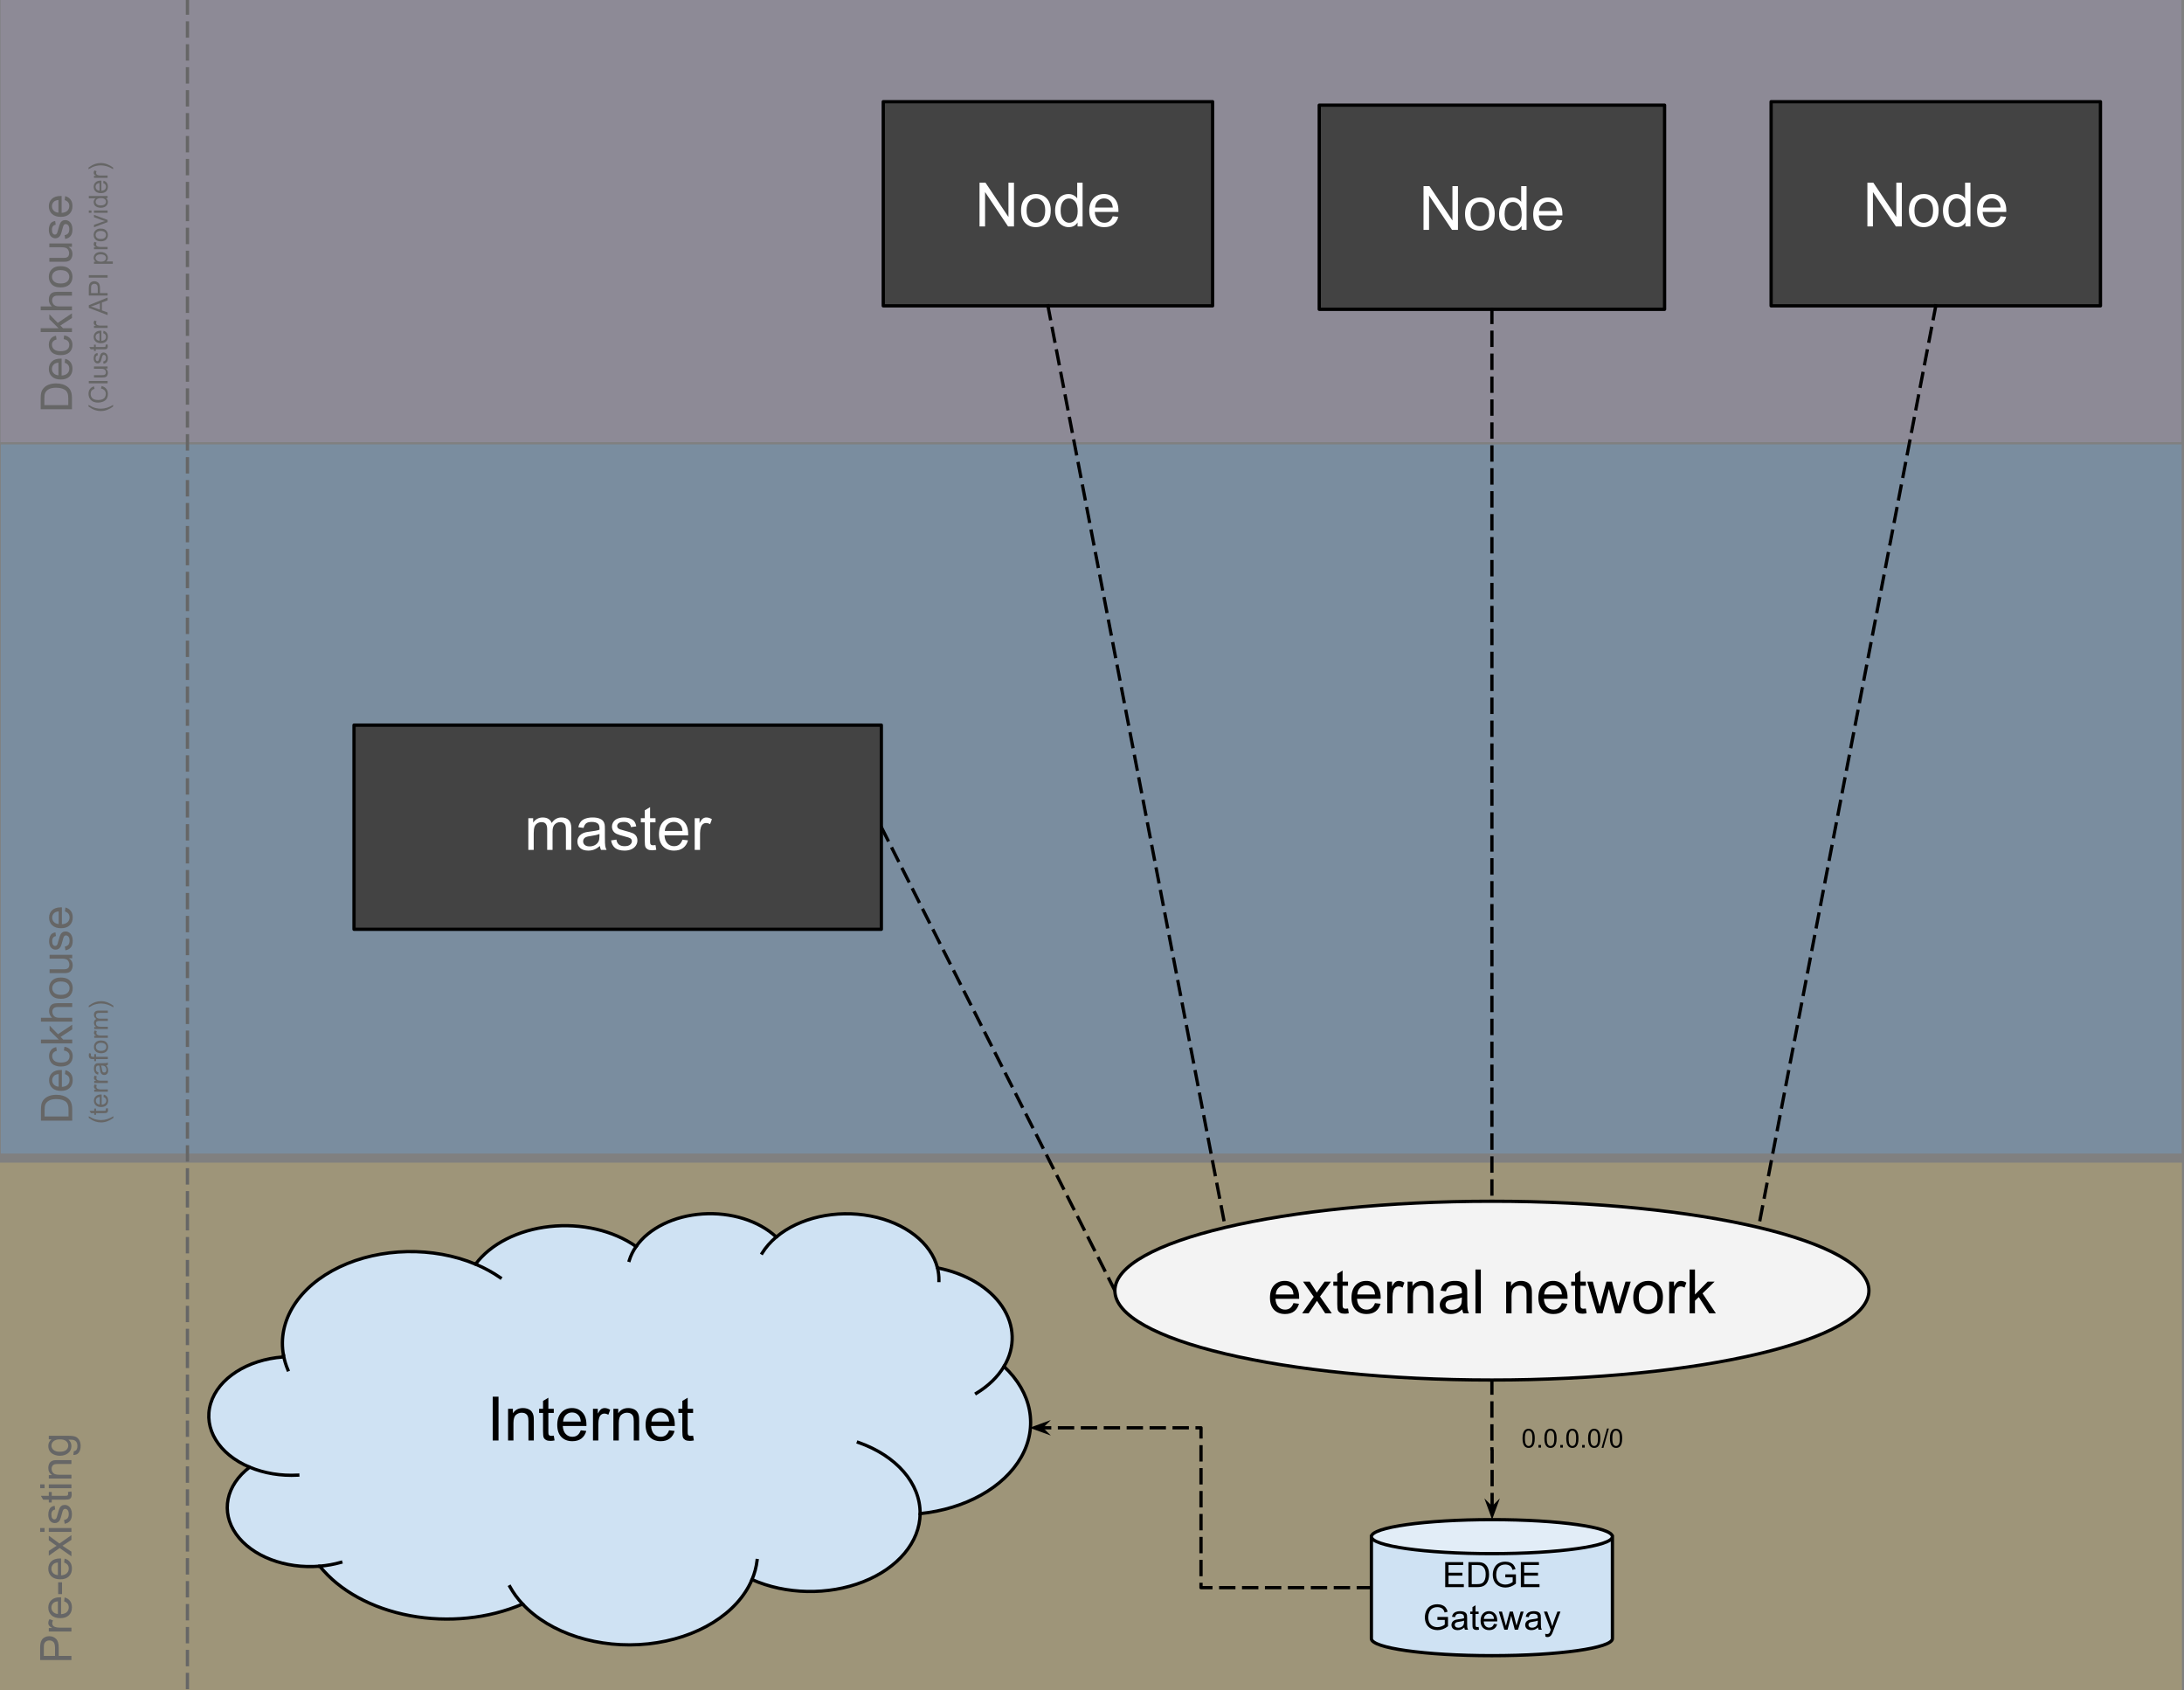 <svg version="1.1" viewBox="0.0 0.0 666.68 515.874" fill="none" stroke="none" stroke-linecap="square" stroke-miterlimit="10" xmlns:xlink="http://www.w3.org/1999/xlink" xmlns="http://www.w3.org/2000/svg"><rect x="0.0" y="0.0" width="666.68" height="515.874" fill="#808080" stroke="none"/><clipPath id="p.0"><path d="m0 0l666.68 0l0 515.874l-666.68 0l0 -515.874z" clip-rule="nonzero"/></clipPath><g clip-path="url(#p.0)"><path fill="#000000" fill-opacity="0.0" d="m0 0l666.68 0l0 515.874l-666.68 0z" fill-rule="evenodd"/><path fill="#ffd966" fill-opacity="0.24" d="m0 516.635l0 -161.827l666.047 0l0 161.827z" fill-rule="evenodd"/><path fill="#666666" d="m21.8 506.604l-9.547 0l0 -3.594q0 -0.953 0.094 -1.453q0.125 -0.703 0.453 -1.172q0.328 -0.484 0.922 -0.766q0.594 -0.297 1.297 -0.297q1.219 0 2.062 0.781q0.844 0.766 0.844 2.797l0 2.438l3.875 0l0 1.266zm-5.0 -1.266l0 -2.453q0 -1.234 -0.453 -1.75q-0.469 -0.516 -1.281 -0.516q-0.609 0 -1.031 0.312q-0.422 0.297 -0.562 0.797q-0.094 0.312 -0.094 1.172l0 2.438l3.422 0zm5.0 -7.452l-6.906 0l0 -1.062l1.047 0q-0.734 -0.406 -0.969 -0.734q-0.234 -0.344 -0.234 -0.766q0 -0.594 0.375 -1.203l1.078 0.406q-0.25 0.438 -0.25 0.859q0 0.391 0.234 0.703q0.234 0.297 0.641 0.422q0.625 0.203 1.359 0.203l3.625 0l0 1.172zm-2.219 -9.188l0.141 -1.203q1.062 0.281 1.656 1.062q0.578 0.766 0.578 1.969q0 1.516 -0.938 2.406q-0.938 0.891 -2.609 0.891q-1.75 0 -2.703 -0.891q-0.969 -0.906 -0.969 -2.344q0 -1.391 0.938 -2.266q0.938 -0.875 2.656 -0.875q0.109 0 0.312 0l0 5.156q1.141 -0.062 1.75 -0.641q0.594 -0.578 0.594 -1.438q0 -0.656 -0.328 -1.109q-0.344 -0.453 -1.078 -0.719zm-1.906 3.844l0 -3.859q-0.859 0.078 -1.297 0.438q-0.688 0.562 -0.688 1.453q0 0.812 0.547 1.359q0.531 0.547 1.438 0.609zm1.266 -6.069l-1.188 0l0 -3.594l1.188 0l0 3.594zm0.641 -9.626l0.141 -1.203q1.062 0.281 1.656 1.062q0.578 0.766 0.578 1.969q0 1.516 -0.938 2.406q-0.938 0.891 -2.609 0.891q-1.75 0 -2.703 -0.891q-0.969 -0.906 -0.969 -2.344q0 -1.391 0.938 -2.266q0.938 -0.875 2.656 -0.875q0.109 0 0.312 0l0 5.156q1.141 -0.062 1.75 -0.641q0.594 -0.578 0.594 -1.438q0 -0.656 -0.328 -1.109q-0.344 -0.453 -1.078 -0.719zm-1.906 3.844l0 -3.859q-0.859 0.078 -1.297 0.438q-0.688 0.562 -0.688 1.453q0 0.812 0.547 1.359q0.531 0.547 1.438 0.609zm4.125 -5.741l-3.594 -2.531l-3.312 2.344l0 -1.469l1.609 -1.062q0.469 -0.297 0.781 -0.484q-0.438 -0.281 -0.766 -0.516l-1.625 -1.172l0 -1.406l3.25 2.391l3.656 -2.562l0 1.438l-2.141 1.422l-0.594 0.375l2.734 1.812l0 1.422zm-8.188 -7.461l-1.359 0l0 -1.172l1.359 0l0 1.172zm8.188 0l-6.906 0l0 -1.172l6.906 0l0 1.172zm-2.062 -2.477l-0.188 -1.156q0.703 -0.109 1.078 -0.547q0.359 -0.453 0.359 -1.25q0 -0.812 -0.328 -1.203q-0.328 -0.391 -0.766 -0.391q-0.391 0 -0.625 0.359q-0.156 0.234 -0.391 1.188q-0.328 1.297 -0.562 1.797q-0.25 0.484 -0.656 0.75q-0.422 0.25 -0.938 0.25q-0.453 0 -0.844 -0.203q-0.406 -0.219 -0.672 -0.578q-0.188 -0.281 -0.328 -0.75q-0.141 -0.469 -0.141 -1.016q0 -0.812 0.234 -1.422q0.234 -0.609 0.641 -0.906q0.391 -0.297 1.062 -0.406l0.156 1.141q-0.531 0.078 -0.828 0.453q-0.312 0.375 -0.312 1.062q0 0.812 0.266 1.156q0.266 0.344 0.625 0.344q0.234 0 0.422 -0.141q0.188 -0.156 0.312 -0.453q0.062 -0.172 0.297 -1.031q0.328 -1.25 0.547 -1.734q0.203 -0.5 0.609 -0.781q0.406 -0.281 1.0 -0.281q0.594 0 1.109 0.344q0.516 0.344 0.797 1.0q0.281 0.641 0.281 1.453q0 1.344 -0.562 2.047q-0.562 0.703 -1.656 0.906zm1.016 -9.695l1.031 -0.172q0.109 0.5 0.109 0.891q0 0.641 -0.203 1.0q-0.203 0.344 -0.531 0.484q-0.328 0.141 -1.391 0.141l-3.969 0l0 0.859l-0.906 0l0 -0.859l-1.719 0l-0.703 -1.172l2.422 0l0 -1.172l0.906 0l0 1.172l4.047 0q0.5 0 0.641 -0.047q0.141 -0.062 0.234 -0.203q0.078 -0.141 0.078 -0.406q0 -0.203 -0.047 -0.516zm-7.141 -1.156l-1.359 0l0 -1.172l1.359 0l0 1.172zm8.188 0l-6.906 0l0 -1.172l6.906 0l0 1.172zm0 -2.945l-6.906 0l0 -1.062l0.984 0q-1.141 -0.75 -1.141 -2.188q0 -0.625 0.219 -1.156q0.219 -0.531 0.594 -0.781q0.359 -0.266 0.859 -0.375q0.328 -0.062 1.141 -0.062l4.25 0l0 1.172l-4.203 0q-0.719 0 -1.062 0.141q-0.359 0.141 -0.562 0.484q-0.219 0.344 -0.219 0.812q0 0.75 0.469 1.297q0.469 0.547 1.797 0.547l3.781 0l0 1.172zm0.578 -7.194l0.156 -1.141q0.531 -0.078 0.781 -0.406q0.312 -0.438 0.312 -1.188q0 -0.812 -0.328 -1.25q-0.312 -0.453 -0.906 -0.609q-0.359 -0.094 -1.5 -0.078q0.906 0.766 0.906 1.906q0 1.438 -1.031 2.219q-1.031 0.781 -2.469 0.781q-0.984 0 -1.812 -0.359q-0.844 -0.359 -1.297 -1.031q-0.453 -0.688 -0.453 -1.609q0 -1.219 0.984 -2.016l-0.828 0l0 -1.078l5.969 0q1.609 0 2.281 0.328q0.688 0.328 1.078 1.047q0.391 0.703 0.391 1.75q0 1.234 -0.562 2.0q-0.562 0.75 -1.672 0.734zm-4.156 -0.984q1.359 0 1.984 -0.531q0.625 -0.547 0.625 -1.359q0 -0.797 -0.625 -1.344q-0.625 -0.547 -1.953 -0.547q-1.266 0 -1.906 0.562q-0.641 0.562 -0.641 1.359q0 0.766 0.641 1.312q0.625 0.547 1.875 0.547z" fill-rule="nonzero"/><path fill="#6fa8dc" fill-opacity="0.341" d="m0.243 352.021l0 -216.409l665.732 0l0 216.409z" fill-rule="evenodd"/><path fill="#666666" d="m22.043 341.99l-9.547 0l0 -3.281q0 -1.109 0.141 -1.703q0.188 -0.812 0.688 -1.391q0.641 -0.766 1.641 -1.141q0.984 -0.375 2.25 -0.375q1.094 0 1.938 0.266q0.828 0.25 1.391 0.656q0.547 0.391 0.859 0.859q0.312 0.469 0.484 1.141q0.156 0.656 0.156 1.531l0 3.438zm-1.125 -1.266l0 -2.031q0 -0.938 -0.172 -1.469q-0.188 -0.547 -0.5 -0.875q-0.453 -0.438 -1.203 -0.688q-0.766 -0.25 -1.844 -0.25q-1.5 0 -2.297 0.5q-0.812 0.484 -1.078 1.188q-0.203 0.5 -0.203 1.625l0 2.0l7.297 0zm-1.094 -12.938l0.141 -1.203q1.062 0.281 1.656 1.062q0.578 0.766 0.578 1.969q0 1.516 -0.938 2.406q-0.938 0.891 -2.609 0.891q-1.75 0 -2.703 -0.891q-0.969 -0.906 -0.969 -2.344q0 -1.391 0.938 -2.266q0.938 -0.875 2.656 -0.875q0.109 0 0.312 0l0 5.156q1.141 -0.062 1.75 -0.641q0.594 -0.578 0.594 -1.438q0 -0.656 -0.328 -1.109q-0.344 -0.453 -1.078 -0.719zm-1.906 3.844l0 -3.859q-0.859 0.078 -1.297 0.438q-0.688 0.562 -0.688 1.453q0 0.812 0.547 1.359q0.531 0.547 1.438 0.609zm1.594 -11.037l0.156 -1.156q1.188 0.188 1.859 0.969q0.672 0.781 0.672 1.922q0 1.406 -0.922 2.281q-0.938 0.859 -2.656 0.859q-1.125 0 -1.969 -0.375q-0.844 -0.375 -1.25 -1.125q-0.422 -0.766 -0.422 -1.656q0 -1.125 0.578 -1.844q0.562 -0.719 1.609 -0.922l0.172 1.141q-0.703 0.172 -1.047 0.594q-0.359 0.406 -0.359 0.984q0 0.891 0.641 1.453q0.641 0.547 2.0 0.547q1.406 0 2.031 -0.531q0.625 -0.547 0.625 -1.406q0 -0.688 -0.422 -1.141q-0.422 -0.469 -1.297 -0.594zm2.531 -2.164l-9.547 0l0 -1.172l5.453 0l-2.812 -2.766l0 -1.516l2.562 2.641l4.344 -2.906l0 1.438l-3.531 2.281l0.797 0.828l2.734 0l0 1.172zm0 -6.648l-9.547 0l0 -1.172l3.422 0q-0.938 -0.828 -0.938 -2.078q0 -0.766 0.297 -1.328q0.297 -0.562 0.844 -0.812q0.531 -0.25 1.547 -0.25l4.375 0l0 1.172l-4.375 0q-0.891 0 -1.281 0.391q-0.406 0.375 -0.406 1.078q0 0.516 0.281 0.984q0.266 0.453 0.734 0.656q0.453 0.188 1.266 0.188l3.781 0l0 1.172zm-3.453 -6.975q-1.922 0 -2.844 -1.078q-0.766 -0.891 -0.766 -2.172q0 -1.422 0.938 -2.328q0.922 -0.906 2.578 -0.906q1.328 0 2.094 0.406q0.766 0.391 1.188 1.156q0.422 0.766 0.422 1.672q0 1.453 -0.922 2.359q-0.938 0.891 -2.688 0.891zm0 -1.203q1.328 0 1.984 -0.578q0.656 -0.594 0.656 -1.469q0 -0.875 -0.656 -1.453q-0.672 -0.578 -2.031 -0.578q-1.281 0 -1.938 0.594q-0.656 0.578 -0.656 1.438q0 0.875 0.656 1.469q0.656 0.578 1.984 0.578zm3.453 -11.178l-1.016 0q1.172 0.812 1.172 2.188q0 0.609 -0.234 1.141q-0.234 0.531 -0.578 0.797q-0.359 0.25 -0.875 0.359q-0.344 0.062 -1.094 0.062l-4.281 0l0 -1.172l3.828 0q0.922 0 1.234 -0.062q0.469 -0.109 0.734 -0.469q0.25 -0.359 0.25 -0.891q0 -0.516 -0.266 -0.984q-0.266 -0.469 -0.734 -0.656q-0.469 -0.188 -1.344 -0.188l-3.703 0l0 -1.172l6.906 0l0 1.047zm-2.062 -2.412l-0.188 -1.156q0.703 -0.109 1.078 -0.547q0.359 -0.453 0.359 -1.25q0 -0.812 -0.328 -1.203q-0.328 -0.391 -0.766 -0.391q-0.391 0 -0.625 0.359q-0.156 0.234 -0.391 1.188q-0.328 1.297 -0.562 1.797q-0.25 0.484 -0.656 0.75q-0.422 0.25 -0.938 0.25q-0.453 0 -0.844 -0.203q-0.406 -0.219 -0.672 -0.578q-0.188 -0.281 -0.328 -0.75q-0.141 -0.469 -0.141 -1.016q0 -0.812 0.234 -1.422q0.234 -0.609 0.641 -0.906q0.391 -0.297 1.062 -0.406l0.156 1.141q-0.531 0.078 -0.828 0.453q-0.312 0.375 -0.312 1.062q0 0.812 0.266 1.156q0.266 0.344 0.625 0.344q0.234 0 0.422 -0.141q0.188 -0.156 0.312 -0.453q0.062 -0.172 0.297 -1.031q0.328 -1.25 0.547 -1.734q0.203 -0.5 0.609 -0.781q0.406 -0.281 1.0 -0.281q0.594 0 1.109 0.344q0.516 0.344 0.797 1.0q0.281 0.641 0.281 1.453q0 1.344 -0.562 2.047q-0.562 0.703 -1.656 0.906zm-0.156 -11.867l0.141 -1.203q1.062 0.281 1.656 1.062q0.578 0.766 0.578 1.969q0 1.516 -0.938 2.406q-0.938 0.891 -2.609 0.891q-1.75 0 -2.703 -0.891q-0.969 -0.906 -0.969 -2.344q0 -1.391 0.938 -2.266q0.938 -0.875 2.656 -0.875q0.109 0 0.312 0l0 5.156q1.141 -0.062 1.75 -0.641q0.594 -0.578 0.594 -1.438q0 -0.656 -0.328 -1.109q-0.344 -0.453 -1.078 -0.719zm-1.906 3.844l0 -3.859q-0.859 0.078 -1.297 0.438q-0.688 0.562 -0.688 1.453q0 0.812 0.547 1.359q0.531 0.547 1.438 0.609z" fill-rule="nonzero"/><path fill="#666666" d="m34.611 341.146q-0.734 0.578 -1.719 0.984q-0.984 0.406 -2.047 0.406q-0.922 0 -1.781 -0.297q-0.984 -0.359 -1.969 -1.094l0 -0.5q0.812 0.469 1.156 0.625q0.547 0.234 1.125 0.375q0.734 0.172 1.469 0.172q1.891 0 3.766 -1.172l0 0.5zm-2.312 -2.852l0.609 -0.109q0.078 0.297 0.078 0.531q0 0.391 -0.125 0.609q-0.125 0.203 -0.312 0.297q-0.203 0.078 -0.844 0.078l-2.391 0l0 0.516l-0.547 0l0 -0.516l-1.016 0l-0.422 -0.703l1.438 0l0 -0.703l0.547 0l0 0.703l2.438 0q0.297 0 0.391 -0.031q0.078 -0.047 0.125 -0.125q0.047 -0.078 0.047 -0.234q0 -0.125 -0.016 -0.312zm-0.719 -3.535l0.094 -0.719q0.641 0.172 1 0.641q0.344 0.453 0.344 1.188q0 0.906 -0.562 1.438q-0.562 0.531 -1.578 0.531q-1.047 0 -1.625 -0.531q-0.578 -0.547 -0.578 -1.406q0 -0.828 0.578 -1.359q0.562 -0.531 1.594 -0.531q0.062 0 0.188 0.016l0 3.094q0.672 -0.047 1.047 -0.391q0.359 -0.344 0.359 -0.875q0 -0.375 -0.203 -0.641q-0.203 -0.281 -0.656 -0.453zm-1.125 2.312l0 -2.312q-0.531 0.047 -0.797 0.266q-0.406 0.328 -0.406 0.875q0 0.484 0.328 0.812q0.328 0.328 0.875 0.359zm2.469 -3.902l-4.156 0l0 -0.641l0.641 0q-0.453 -0.234 -0.594 -0.438q-0.141 -0.219 -0.141 -0.453q0 -0.359 0.234 -0.734l0.656 0.25q-0.156 0.25 -0.156 0.516q0 0.234 0.141 0.422q0.141 0.172 0.375 0.25q0.375 0.125 0.828 0.125l2.172 0l0 0.703zm0 -2.664l-4.156 0l0 -0.641l0.641 0q-0.453 -0.234 -0.594 -0.438q-0.141 -0.219 -0.141 -0.453q0 -0.359 0.234 -0.734l0.656 0.25q-0.156 0.25 -0.156 0.516q0 0.234 0.141 0.422q0.141 0.172 0.375 0.25q0.375 0.125 0.828 0.125l2.172 0l0 0.703zm-0.516 -5.383q0.328 0.391 0.469 0.75q0.141 0.359 0.141 0.781q0 0.672 -0.328 1.047q-0.344 0.359 -0.859 0.359q-0.312 0 -0.562 -0.125q-0.25 -0.141 -0.391 -0.359q-0.156 -0.234 -0.234 -0.516q-0.062 -0.203 -0.109 -0.625q-0.109 -0.859 -0.25 -1.25q-0.141 -0.016 -0.172 -0.016q-0.438 0 -0.609 0.203q-0.234 0.266 -0.234 0.797q0 0.5 0.172 0.734q0.172 0.234 0.609 0.359l-0.094 0.688q-0.438 -0.094 -0.703 -0.312q-0.281 -0.219 -0.422 -0.625q-0.156 -0.406 -0.156 -0.938q0 -0.531 0.125 -0.859q0.125 -0.344 0.328 -0.5q0.188 -0.156 0.469 -0.219q0.188 -0.031 0.656 -0.031l0.938 0q0.969 0 1.234 -0.047q0.266 -0.047 0.5 -0.172l0 0.734q-0.219 0.109 -0.516 0.141zm-1.562 0.062q0.156 0.375 0.266 1.141q0.062 0.438 0.141 0.625q0.078 0.172 0.234 0.266q0.141 0.094 0.328 0.094q0.281 0 0.469 -0.203q0.188 -0.219 0.188 -0.625q0 -0.406 -0.172 -0.719q-0.188 -0.328 -0.5 -0.469q-0.234 -0.109 -0.703 -0.109l-0.25 0zm2.078 -1.98l-3.609 0l0 0.625l-0.547 0l0 -0.625l-0.438 0q-0.422 0 -0.625 -0.062q-0.266 -0.109 -0.438 -0.359q-0.172 -0.266 -0.172 -0.719q0 -0.297 0.078 -0.656l0.609 0.109q-0.047 0.219 -0.047 0.406q0 0.328 0.141 0.469q0.141 0.125 0.516 0.125l0.375 0l0 -0.812l0.547 0l0 0.812l3.609 0l0 0.688zm-2.078 -1.785q-1.156 0 -1.703 -0.641q-0.469 -0.531 -0.469 -1.312q0 -0.844 0.562 -1.391q0.562 -0.547 1.547 -0.547q0.812 0 1.266 0.25q0.453 0.234 0.719 0.703q0.25 0.453 0.25 0.984q0 0.875 -0.562 1.422q-0.562 0.531 -1.609 0.531zm0 -0.719q0.797 0 1.203 -0.344q0.391 -0.359 0.391 -0.891q0 -0.516 -0.391 -0.859q-0.406 -0.359 -1.219 -0.359q-0.781 0 -1.172 0.359q-0.391 0.344 -0.391 0.859q0 0.531 0.391 0.891q0.391 0.344 1.188 0.344zm2.078 -3.98l-4.156 0l0 -0.641l0.641 0q-0.453 -0.234 -0.594 -0.438q-0.141 -0.219 -0.141 -0.453q0 -0.359 0.234 -0.734l0.656 0.25q-0.156 0.25 -0.156 0.516q0 0.234 0.141 0.422q0.141 0.172 0.375 0.25q0.375 0.125 0.828 0.125l2.172 0l0 0.703zm0 -2.68l-4.156 0l0 -0.625l0.594 0q-0.312 -0.203 -0.5 -0.516q-0.188 -0.328 -0.188 -0.75q0 -0.453 0.203 -0.75q0.188 -0.297 0.531 -0.422q-0.734 -0.484 -0.734 -1.281q0 -0.609 0.344 -0.938q0.344 -0.344 1.062 -0.344l2.844 0l0 0.703l-2.609 0q-0.422 0 -0.609 0.078q-0.188 0.062 -0.297 0.25q-0.125 0.172 -0.125 0.406q0 0.438 0.297 0.734q0.297 0.281 0.938 0.281l2.406 0l0 0.703l-2.703 0q-0.469 0 -0.703 0.172q-0.234 0.172 -0.234 0.562q0 0.297 0.156 0.562q0.156 0.25 0.469 0.359q0.297 0.109 0.859 0.109l2.156 0l0 0.703zm1.688 -7.117l0 0.5q-1.875 -1.172 -3.766 -1.172q-0.734 0 -1.453 0.172q-0.578 0.125 -1.125 0.375q-0.344 0.141 -1.172 0.625l0 -0.5q0.984 -0.734 1.969 -1.094q0.859 -0.297 1.781 -0.297q1.062 0 2.047 0.406q0.984 0.406 1.719 0.984z" fill-rule="nonzero"/><path fill="#b4a7d6" fill-opacity="0.263" d="m0.165 134.929l0 -134.929l665.732 0l0 134.929z" fill-rule="evenodd"/><path fill="#666666" d="m21.965 124.898l-9.547 0l0 -3.281q0 -1.109 0.141 -1.703q0.188 -0.812 0.688 -1.391q0.641 -0.766 1.641 -1.141q0.984 -0.375 2.25 -0.375q1.094 0 1.938 0.266q0.828 0.25 1.391 0.656q0.547 0.391 0.859 0.859q0.312 0.469 0.484 1.141q0.156 0.656 0.156 1.531l0 3.438zm-1.125 -1.266l0 -2.031q0 -0.938 -0.172 -1.469q-0.188 -0.547 -0.5 -0.875q-0.453 -0.438 -1.203 -0.688q-0.766 -0.25 -1.844 -0.25q-1.5 0 -2.297 0.5q-0.812 0.484 -1.078 1.188q-0.203 0.5 -0.203 1.625l0 2.0l7.297 0zm-1.094 -12.938l0.141 -1.203q1.062 0.281 1.656 1.062q0.578 0.766 0.578 1.969q0 1.516 -0.938 2.406q-0.938 0.891 -2.609 0.891q-1.75 0 -2.703 -0.891q-0.969 -0.906 -0.969 -2.344q0 -1.391 0.938 -2.266q0.938 -0.875 2.656 -0.875q0.109 0 0.312 0l0 5.156q1.141 -0.062 1.75 -0.641q0.594 -0.578 0.594 -1.438q0 -0.656 -0.328 -1.109q-0.344 -0.453 -1.078 -0.719zm-1.906 3.844l0 -3.859q-0.859 0.078 -1.297 0.438q-0.688 0.562 -0.688 1.453q0 0.812 0.547 1.359q0.531 0.547 1.438 0.609zm1.594 -11.037l0.156 -1.156q1.188 0.188 1.859 0.969q0.672 0.781 0.672 1.922q0 1.406 -0.922 2.281q-0.938 0.859 -2.656 0.859q-1.125 0 -1.969 -0.375q-0.844 -0.375 -1.25 -1.125q-0.422 -0.766 -0.422 -1.656q0 -1.125 0.578 -1.844q0.563 -0.719 1.609 -0.922l0.172 1.141q-0.703 0.172 -1.047 0.594q-0.359 0.406 -0.359 0.984q0 0.891 0.641 1.453q0.641 0.547 2.0 0.547q1.406 0 2.031 -0.531q0.625 -0.547 0.625 -1.406q0 -0.688 -0.422 -1.141q-0.422 -0.469 -1.297 -0.594zm2.531 -2.164l-9.547 0l0 -1.172l5.453 0l-2.813 -2.766l0 -1.516l2.563 2.641l4.344 -2.906l0 1.438l-3.531 2.281l0.797 0.828l2.734 0l0 1.172zm0 -6.648l-9.547 0l0 -1.172l3.422 0q-0.938 -0.828 -0.938 -2.078q0 -0.766 0.297 -1.328q0.297 -0.562 0.844 -0.812q0.531 -0.25 1.547 -0.25l4.375 0l0 1.172l-4.375 0q-0.891 0 -1.281 0.391q-0.406 0.375 -0.406 1.078q0 0.516 0.281 0.984q0.266 0.453 0.734 0.656q0.453 0.188 1.266 0.188l3.781 0l0 1.172zm-3.453 -6.975q-1.922 0 -2.844 -1.078q-0.766 -0.891 -0.766 -2.172q0 -1.422 0.938 -2.328q0.922 -0.906 2.578 -0.906q1.328 0 2.094 0.406q0.766 0.391 1.188 1.156q0.422 0.766 0.422 1.672q0 1.453 -0.922 2.359q-0.938 0.891 -2.688 0.891zm0 -1.203q1.328 0 1.984 -0.578q0.656 -0.594 0.656 -1.469q0 -0.875 -0.656 -1.453q-0.672 -0.578 -2.031 -0.578q-1.281 0 -1.938 0.594q-0.656 0.578 -0.656 1.438q0 0.875 0.656 1.469q0.656 0.578 1.984 0.578zm3.453 -11.178l-1.016 0q1.172 0.812 1.172 2.188q0 0.609 -0.234 1.141q-0.234 0.531 -0.578 0.797q-0.359 0.25 -0.875 0.359q-0.344 0.062 -1.094 0.062l-4.281 0l0 -1.172l3.828 0q0.922 0 1.234 -0.062q0.469 -0.109 0.734 -0.469q0.25 -0.359 0.25 -0.891q0 -0.516 -0.266 -0.984q-0.266 -0.469 -0.734 -0.656q-0.469 -0.188 -1.344 -0.188l-3.703 0l0 -1.172l6.906 0l0 1.047zm-2.062 -2.412l-0.188 -1.156q0.703 -0.109 1.078 -0.547q0.359 -0.453 0.359 -1.25q0 -0.812 -0.328 -1.203q-0.328 -0.391 -0.766 -0.391q-0.391 0 -0.625 0.359q-0.156 0.234 -0.391 1.188q-0.328 1.297 -0.562 1.797q-0.25 0.484 -0.656 0.75q-0.422 0.25 -0.938 0.25q-0.453 0 -0.844 -0.203q-0.406 -0.219 -0.672 -0.578q-0.188 -0.281 -0.328 -0.75q-0.141 -0.469 -0.141 -1.016q0 -0.812 0.234 -1.422q0.234 -0.609 0.641 -0.906q0.391 -0.297 1.063 -0.406l0.156 1.141q-0.531 0.078 -0.828 0.453q-0.313 0.375 -0.313 1.062q0 0.812 0.266 1.156q0.266 0.344 0.625 0.344q0.234 0 0.422 -0.141q0.188 -0.156 0.312 -0.453q0.062 -0.172 0.297 -1.031q0.328 -1.25 0.547 -1.734q0.203 -0.5 0.609 -0.781q0.406 -0.281 1.0 -0.281q0.594 0 1.109 0.344q0.516 0.344 0.797 1.0q0.281 0.641 0.281 1.453q0 1.344 -0.562 2.047q-0.562 0.703 -1.656 0.906zm-0.156 -11.867l0.141 -1.203q1.062 0.281 1.656 1.062q0.578 0.766 0.578 1.969q0 1.516 -0.938 2.406q-0.938 0.891 -2.609 0.891q-1.75 0 -2.703 -0.891q-0.969 -0.906 -0.969 -2.344q0 -1.391 0.938 -2.266q0.938 -0.875 2.656 -0.875q0.109 0 0.312 0l0 5.156q1.141 -0.062 1.75 -0.641q0.594 -0.578 0.594 -1.437q0 -0.656 -0.328 -1.109q-0.344 -0.453 -1.078 -0.719zm-1.906 3.844l0 -3.859q-0.859 0.078 -1.297 0.438q-0.688 0.562 -0.688 1.453q0 0.812 0.547 1.359q0.531 0.547 1.438 0.609z" fill-rule="nonzero"/><path fill="#666666" d="m34.533 124.054q-0.734 0.578 -1.719 0.984q-0.984 0.406 -2.047 0.406q-0.922 0 -1.781 -0.297q-0.984 -0.359 -1.969 -1.094l0 -0.5q0.812 0.469 1.156 0.625q0.547 0.234 1.125 0.375q0.734 0.172 1.469 0.172q1.891 0 3.766 -1.172l0 0.5zm-3.703 -5.492l0.203 -0.766q0.922 0.25 1.422 0.875q0.484 0.609 0.484 1.5q0 0.922 -0.375 1.516q-0.375 0.578 -1.094 0.875q-0.719 0.297 -1.531 0.297q-0.891 0 -1.562 -0.328q-0.672 -0.344 -1.016 -0.969q-0.344 -0.641 -0.344 -1.406q0 -0.859 0.438 -1.438q0.438 -0.594 1.234 -0.812l0.172 0.734q-0.625 0.203 -0.906 0.594q-0.281 0.375 -0.281 0.938q0 0.672 0.312 1.109q0.312 0.438 0.844 0.625q0.531 0.172 1.109 0.172q0.719 0 1.266 -0.203q0.547 -0.219 0.828 -0.656q0.266 -0.453 0.266 -0.984q0 -0.641 -0.359 -1.078q-0.375 -0.438 -1.109 -0.594zm2.016 -1.59l-5.734 0l0 -0.703l5.734 0l0 0.703zm0 -4.512l-0.609 0q0.703 0.484 0.703 1.312q0 0.375 -0.141 0.703q-0.141 0.312 -0.344 0.469q-0.219 0.141 -0.531 0.203q-0.203 0.047 -0.656 0.047l-2.578 0l0 -0.703l2.312 0q0.547 0 0.734 -0.047q0.281 -0.062 0.437 -0.266q0.156 -0.219 0.156 -0.547q0 -0.312 -0.156 -0.578q-0.172 -0.281 -0.437 -0.391q-0.281 -0.125 -0.812 -0.125l-2.234 0l0 -0.703l4.156 0l0 0.625zm-1.234 -1.449l-0.109 -0.688q0.406 -0.062 0.641 -0.328q0.219 -0.266 0.219 -0.75q0 -0.484 -0.188 -0.719q-0.203 -0.234 -0.469 -0.234q-0.25 0 -0.375 0.203q-0.094 0.141 -0.25 0.719q-0.188 0.781 -0.328 1.078q-0.141 0.297 -0.391 0.453q-0.266 0.156 -0.562 0.156q-0.281 0 -0.516 -0.125q-0.234 -0.141 -0.391 -0.359q-0.125 -0.156 -0.203 -0.438q-0.094 -0.281 -0.094 -0.609q0 -0.484 0.141 -0.859q0.141 -0.375 0.391 -0.547q0.234 -0.172 0.641 -0.234l0.094 0.688q-0.328 0.047 -0.5 0.266q-0.188 0.219 -0.188 0.641q0 0.484 0.172 0.688q0.156 0.203 0.375 0.203q0.125 0 0.234 -0.078q0.125 -0.094 0.188 -0.281q0.047 -0.094 0.188 -0.609q0.203 -0.75 0.328 -1.047q0.125 -0.297 0.375 -0.453q0.234 -0.172 0.594 -0.172q0.344 0 0.656 0.203q0.312 0.203 0.484 0.594q0.172 0.375 0.172 0.875q0 0.797 -0.328 1.234q-0.344 0.422 -1 0.531zm0.609 -5.812l0.609 -0.109q0.078 0.297 0.078 0.531q0 0.391 -0.125 0.609q-0.125 0.203 -0.312 0.297q-0.203 0.078 -0.844 0.078l-2.391 0l0 0.516l-0.547 0l0 -0.516l-1.016 0l-0.422 -0.703l1.438 0l0 -0.703l0.547 0l0 0.703l2.438 0q0.297 0 0.391 -0.031q0.078 -0.047 0.125 -0.125q0.047 -0.078 0.047 -0.234q0 -0.125 -0.016 -0.312zm-0.719 -3.535l0.094 -0.719q0.641 0.172 1 0.641q0.344 0.453 0.344 1.188q0 0.906 -0.562 1.438q-0.562 0.531 -1.578 0.531q-1.047 0 -1.625 -0.531q-0.578 -0.547 -0.578 -1.406q0 -0.828 0.578 -1.359q0.562 -0.531 1.594 -0.531q0.062 0 0.188 0.016l0 3.094q0.672 -0.047 1.047 -0.391q0.359 -0.344 0.359 -0.875q0 -0.375 -0.203 -0.641q-0.203 -0.281 -0.656 -0.453zm-1.125 2.312l0 -2.312q-0.531 0.047 -0.797 0.266q-0.406 0.328 -0.406 0.875q0 0.484 0.328 0.812q0.328 0.328 0.875 0.359zm2.469 -3.902l-4.156 0l0 -0.641l0.641 0q-0.453 -0.234 -0.594 -0.438q-0.141 -0.219 -0.141 -0.453q0 -0.359 0.234 -0.734l0.656 0.25q-0.156 0.25 -0.156 0.516q0 0.234 0.141 0.422q0.141 0.172 0.375 0.25q0.375 0.125 0.828 0.125l2.172 0l0 0.703zm0 -3.914l-5.734 -2.203l0 -0.812l5.734 -2.344l0 0.859l-1.734 0.672l0 2.391l1.734 0.625l0 0.812zm-2.359 -1.656l0 -1.938l-1.578 0.594q-0.719 0.266 -1.188 0.406q0.547 0.109 1.094 0.312l1.672 0.625zm2.359 -4.32l-5.734 0l0 -2.156q0 -0.562 0.062 -0.875q0.062 -0.422 0.266 -0.703q0.203 -0.281 0.562 -0.453q0.344 -0.172 0.766 -0.172q0.734 0 1.25 0.469q0.5 0.453 0.5 1.672l0 1.469l2.328 0l0 0.75zm-3 -0.75l0 -1.484q0 -0.734 -0.266 -1.031q-0.281 -0.312 -0.781 -0.312q-0.359 0 -0.609 0.188q-0.266 0.172 -0.344 0.469q-0.047 0.188 -0.047 0.703l0 1.469l2.047 0zm3 -4.711l-5.734 0l0 -0.75l5.734 0l0 0.75zm1.594 -4.227l-5.75 0l0 -0.641l0.547 0q-0.312 -0.219 -0.469 -0.5q-0.172 -0.297 -0.172 -0.703q0 -0.531 0.281 -0.938q0.266 -0.406 0.766 -0.609q0.5 -0.203 1.094 -0.203q0.641 0 1.156 0.234q0.5 0.219 0.781 0.656q0.266 0.438 0.266 0.906q0 0.359 -0.141 0.641q-0.156 0.281 -0.391 0.453l2.031 0l0 0.703zm-3.641 -0.641q0.797 0 1.188 -0.312q0.375 -0.328 0.375 -0.797q0 -0.469 -0.391 -0.797q-0.406 -0.328 -1.234 -0.328q-0.797 0 -1.188 0.328q-0.391 0.312 -0.391 0.766q0 0.453 0.422 0.797q0.406 0.344 1.219 0.344zm2.047 -3.793l-4.156 0l0 -0.641l0.641 0q-0.453 -0.234 -0.594 -0.438q-0.141 -0.219 -0.141 -0.453q0 -0.359 0.234 -0.734l0.656 0.25q-0.156 0.25 -0.156 0.516q0 0.234 0.141 0.422q0.141 0.172 0.375 0.25q0.375 0.125 0.828 0.125l2.172 0l0 0.703zm-2.078 -2.414q-1.156 0 -1.703 -0.641q-0.469 -0.531 -0.469 -1.312q0 -0.844 0.562 -1.391q0.562 -0.547 1.547 -0.547q0.812 0 1.266 0.25q0.453 0.234 0.719 0.703q0.25 0.453 0.25 0.984q0 0.875 -0.562 1.422q-0.562 0.531 -1.609 0.531zm0 -0.719q0.797 0 1.203 -0.344q0.391 -0.359 0.391 -0.891q0 -0.516 -0.391 -0.859q-0.406 -0.359 -1.219 -0.359q-0.781 0 -1.172 0.359q-0.391 0.344 -0.391 0.859q0 0.531 0.391 0.891q0.391 0.344 1.188 0.344zm2.078 -5.152l-4.156 1.578l0 -0.734l2.484 -0.891q0.406 -0.141 0.844 -0.266q-0.328 -0.094 -0.797 -0.266l-2.531 -0.922l0 -0.719l4.156 1.562l0 0.656zm-4.922 -2.844l-0.812 0l0 -0.703l0.812 0l0 0.703zm4.922 0l-4.156 0l0 -0.703l4.156 0l0 0.703zm0 -4.465l-0.531 0q0.625 0.391 0.625 1.156q0 0.5 -0.266 0.922q-0.281 0.406 -0.766 0.641q-0.5 0.219 -1.141 0.219q-0.609 0 -1.109 -0.203q-0.516 -0.203 -0.781 -0.609q-0.281 -0.422 -0.281 -0.938q0 -0.375 0.172 -0.656q0.156 -0.297 0.406 -0.484l-2.062 0l0 -0.703l5.734 0l0 0.656zm-2.078 2.219q0.797 0 1.203 -0.328q0.391 -0.344 0.391 -0.797q0 -0.469 -0.375 -0.781q-0.375 -0.328 -1.156 -0.328q-0.844 0 -1.234 0.328q-0.406 0.328 -0.406 0.812q0 0.469 0.391 0.781q0.375 0.312 1.188 0.312zm0.734 -6.824l0.094 -0.719q0.641 0.172 1 0.641q0.344 0.453 0.344 1.188q0 0.906 -0.562 1.438q-0.562 0.531 -1.578 0.531q-1.047 0 -1.625 -0.531q-0.578 -0.547 -0.578 -1.406q0 -0.828 0.578 -1.359q0.562 -0.531 1.594 -0.531q0.062 0 0.188 0.016l0 3.094q0.672 -0.047 1.047 -0.391q0.359 -0.344 0.359 -0.875q0 -0.375 -0.203 -0.641q-0.203 -0.281 -0.656 -0.453zm-1.125 2.312l0 -2.312q-0.531 0.047 -0.797 0.266q-0.406 0.328 -0.406 0.875q0 0.484 0.328 0.812q0.328 0.328 0.875 0.359zm2.469 -3.902l-4.156 0l0 -0.641l0.641 0q-0.453 -0.234 -0.594 -0.438q-0.141 -0.219 -0.141 -0.453q0 -0.359 0.234 -0.734l0.656 0.25q-0.156 0.25 -0.156 0.516q0 0.234 0.141 0.422q0.141 0.172 0.375 0.25q0.375 0.125 0.828 0.125l2.172 0l0 0.703zm1.688 -3.133l0 0.5q-1.875 -1.172 -3.766 -1.172q-0.734 0 -1.453 0.172q-0.578 0.125 -1.125 0.375q-0.344 0.141 -1.172 0.625l0 -0.5q0.984 -0.734 1.969 -1.094q0.859 -0.297 1.781 -0.297q1.062 0 2.047 0.406q0.984 0.406 1.719 0.984z" fill-rule="nonzero"/><path fill="#434343" d="m269.62 31.034l100.535 0l0 62.299l-100.535 0z" fill-rule="evenodd"/><path stroke="#000000" stroke-width="1.0" stroke-linejoin="round" stroke-linecap="butt" d="m269.62 31.034l100.535 0l0 62.299l-100.535 0z" fill-rule="evenodd"/><path fill="#ffffff" d="m299.009 69.104l0 -13.359l1.812 0l7.016 10.484l0 -10.484l1.688 0l0 13.359l-1.812 0l-7.016 -10.5l0 10.5l-1.688 0zm12.676 -4.844q0 -2.687 1.484 -3.969q1.25 -1.078 3.047 -1.078q2.0 0 3.266 1.312q1.266 1.297 1.266 3.609q0 1.859 -0.562 2.938q-0.562 1.062 -1.641 1.656q-1.062 0.594 -2.328 0.594q-2.031 0 -3.281 -1.297q-1.25 -1.312 -1.25 -3.766zm1.688 0q0 1.859 0.797 2.797q0.812 0.922 2.047 0.922q1.219 0 2.031 -0.922q0.812 -0.938 0.812 -2.844q0 -1.797 -0.812 -2.719q-0.812 -0.922 -2.031 -0.922q-1.234 0 -2.047 0.922q-0.797 0.906 -0.797 2.766zm15.563 4.844l0 -1.219q-0.906 1.438 -2.703 1.438q-1.156 0 -2.125 -0.641q-0.969 -0.641 -1.5 -1.781q-0.531 -1.141 -0.531 -2.625q0 -1.453 0.484 -2.625q0.484 -1.188 1.438 -1.812q0.969 -0.625 2.172 -0.625q0.875 0 1.547 0.375q0.688 0.359 1.109 0.953l0 -4.797l1.641 0l0 13.359l-1.531 0zm-5.172 -4.828q0 1.859 0.781 2.781q0.781 0.922 1.844 0.922q1.078 0 1.828 -0.875q0.75 -0.891 0.75 -2.688q0 -1.984 -0.766 -2.906q-0.766 -0.938 -1.891 -0.938q-1.078 0 -1.812 0.891q-0.734 0.891 -0.734 2.812zm15.907 1.719l1.688 0.203q-0.406 1.484 -1.484 2.312q-1.078 0.812 -2.766 0.812q-2.125 0 -3.375 -1.297q-1.234 -1.312 -1.234 -3.672q0 -2.453 1.25 -3.797q1.266 -1.344 3.266 -1.344q1.938 0 3.156 1.328q1.234 1.312 1.234 3.703q0 0.156 0 0.438l-7.219 0q0.094 1.594 0.906 2.453q0.812 0.844 2.016 0.844q0.906 0 1.547 -0.469q0.641 -0.484 1.016 -1.516zm-5.391 -2.656l5.406 0q-0.109 -1.219 -0.625 -1.828q-0.781 -0.953 -2.031 -0.953q-1.125 0 -1.906 0.766q-0.766 0.75 -0.844 2.016z" fill-rule="nonzero"/><path fill="#434343" d="m402.707 32.092l105.417 0l0 62.299l-105.417 0z" fill-rule="evenodd"/><path stroke="#000000" stroke-width="1.0" stroke-linejoin="round" stroke-linecap="butt" d="m402.707 32.092l105.417 0l0 62.299l-105.417 0z" fill-rule="evenodd"/><path fill="#ffffff" d="m434.537 70.161l0 -13.359l1.812 0l7.016 10.484l0 -10.484l1.688 0l0 13.359l-1.812 0l-7.016 -10.5l0 10.5l-1.688 0zm12.676 -4.844q0 -2.688 1.484 -3.969q1.25 -1.078 3.047 -1.078q2.0 0 3.266 1.312q1.266 1.297 1.266 3.609q0 1.859 -0.562 2.938q-0.562 1.062 -1.641 1.656q-1.062 0.594 -2.328 0.594q-2.031 0 -3.281 -1.297q-1.25 -1.312 -1.25 -3.766zm1.688 0q0 1.859 0.797 2.797q0.812 0.922 2.047 0.922q1.219 0 2.031 -0.922q0.812 -0.938 0.812 -2.844q0 -1.797 -0.812 -2.719q-0.812 -0.922 -2.031 -0.922q-1.234 0 -2.047 0.922q-0.797 0.906 -0.797 2.766zm15.563 4.844l0 -1.219q-0.906 1.438 -2.703 1.438q-1.156 0 -2.125 -0.641q-0.969 -0.641 -1.5 -1.781q-0.531 -1.141 -0.531 -2.625q0 -1.453 0.484 -2.625q0.484 -1.188 1.438 -1.812q0.969 -0.625 2.172 -0.625q0.875 0 1.547 0.375q0.688 0.359 1.109 0.953l0 -4.797l1.641 0l0 13.359l-1.531 0zm-5.172 -4.828q0 1.859 0.781 2.781q0.781 0.922 1.844 0.922q1.078 0 1.828 -0.875q0.75 -0.891 0.75 -2.688q0 -1.984 -0.766 -2.906q-0.766 -0.938 -1.891 -0.938q-1.078 0 -1.812 0.891q-0.734 0.891 -0.734 2.813zm15.907 1.719l1.688 0.203q-0.406 1.484 -1.484 2.312q-1.078 0.812 -2.766 0.812q-2.125 0 -3.375 -1.297q-1.234 -1.312 -1.234 -3.672q0 -2.453 1.25 -3.797q1.266 -1.344 3.266 -1.344q1.938 0 3.156 1.328q1.234 1.312 1.234 3.703q0 0.156 0 0.438l-7.219 0q0.094 1.594 0.906 2.453q0.812 0.844 2.016 0.844q0.906 0 1.547 -0.469q0.641 -0.484 1.016 -1.516zm-5.391 -2.656l5.406 0q-0.109 -1.219 -0.625 -1.828q-0.781 -0.953 -2.031 -0.953q-1.125 0 -1.906 0.766q-0.766 0.75 -0.844 2.016z" fill-rule="nonzero"/><path fill="#434343" d="m540.644 31.034l100.535 0l0 62.299l-100.535 0z" fill-rule="evenodd"/><path stroke="#000000" stroke-width="1.0" stroke-linejoin="round" stroke-linecap="butt" d="m540.644 31.034l100.535 0l0 62.299l-100.535 0z" fill-rule="evenodd"/><path fill="#ffffff" d="m570.034 69.104l0 -13.359l1.812 0l7.016 10.484l0 -10.484l1.688 0l0 13.359l-1.812 0l-7.016 -10.5l0 10.5l-1.688 0zm12.676 -4.844q0 -2.687 1.484 -3.969q1.25 -1.078 3.047 -1.078q2.0 0 3.266 1.312q1.266 1.297 1.266 3.609q0 1.859 -0.562 2.938q-0.562 1.062 -1.641 1.656q-1.062 0.594 -2.328 0.594q-2.031 0 -3.281 -1.297q-1.25 -1.312 -1.25 -3.766zm1.688 0q0 1.859 0.797 2.797q0.812 0.922 2.047 0.922q1.219 0 2.031 -0.922q0.812 -0.938 0.812 -2.844q0 -1.797 -0.812 -2.719q-0.812 -0.922 -2.031 -0.922q-1.234 0 -2.047 0.922q-0.797 0.906 -0.797 2.766zm15.563 4.844l0 -1.219q-0.906 1.438 -2.703 1.438q-1.156 0 -2.125 -0.641q-0.969 -0.641 -1.5 -1.781q-0.531 -1.141 -0.531 -2.625q0 -1.453 0.484 -2.625q0.484 -1.188 1.438 -1.812q0.969 -0.625 2.172 -0.625q0.875 0 1.547 0.375q0.688 0.359 1.109 0.953l0 -4.797l1.641 0l0 13.359l-1.531 0zm-5.172 -4.828q0 1.859 0.781 2.781q0.781 0.922 1.844 0.922q1.078 0 1.828 -0.875q0.75 -0.891 0.75 -2.688q0 -1.984 -0.766 -2.906q-0.766 -0.938 -1.891 -0.938q-1.078 0 -1.812 0.891q-0.734 0.891 -0.734 2.812zm15.907 1.719l1.688 0.203q-0.406 1.484 -1.484 2.312q-1.078 0.812 -2.766 0.812q-2.125 0 -3.375 -1.297q-1.234 -1.312 -1.234 -3.672q0 -2.453 1.25 -3.797q1.266 -1.344 3.266 -1.344q1.938 0 3.156 1.328q1.234 1.312 1.234 3.703q0 0.156 0 0.438l-7.219 0q0.094 1.594 0.906 2.453q0.812 0.844 2.016 0.844q0.906 0 1.547 -0.469q0.641 -0.484 1.016 -1.516zm-5.391 -2.656l5.406 0q-0.109 -1.219 -0.625 -1.828q-0.781 -0.953 -2.031 -0.953q-1.125 0 -1.906 0.766q-0.766 0.75 -0.844 2.016z" fill-rule="nonzero"/><path fill="#434343" d="m108.063 221.292l160.976 0l0 62.299l-160.976 0z" fill-rule="evenodd"/><path stroke="#000000" stroke-width="1.0" stroke-linejoin="round" stroke-linecap="butt" d="m108.063 221.292l160.976 0l0 62.299l-160.976 0z" fill-rule="evenodd"/><path fill="#ffffff" d="m161.278 259.361l0 -9.672l1.469 0l0 1.359q0.453 -0.719 1.203 -1.141q0.766 -0.438 1.719 -0.438q1.078 0 1.766 0.453q0.688 0.438 0.969 1.234q1.156 -1.688 2.984 -1.688q1.453 0 2.219 0.797q0.781 0.797 0.781 2.453l0 6.641l-1.641 0l0 -6.094q0 -0.984 -0.156 -1.406q-0.156 -0.438 -0.578 -0.703q-0.422 -0.266 -0.984 -0.266q-1.016 0 -1.688 0.688q-0.672 0.672 -0.672 2.156l0 5.625l-1.641 0l0 -6.281q0 -1.094 -0.406 -1.641q-0.406 -0.547 -1.312 -0.547q-0.688 0 -1.281 0.359q-0.594 0.359 -0.859 1.062q-0.25 0.703 -0.25 2.031l0 5.016l-1.641 0zm21.853 -1.188q-0.922 0.766 -1.766 1.094q-0.828 0.312 -1.797 0.312q-1.594 0 -2.453 -0.781q-0.859 -0.781 -0.859 -1.984q0 -0.719 0.328 -1.297q0.328 -0.594 0.844 -0.938q0.531 -0.359 1.188 -0.547q0.469 -0.125 1.453 -0.25q1.984 -0.234 2.922 -0.562q0.016 -0.344 0.016 -0.422q0 -1.0 -0.469 -1.422q-0.625 -0.547 -1.875 -0.547q-1.156 0 -1.703 0.406q-0.547 0.406 -0.812 1.422l-1.609 -0.219q0.219 -1.016 0.719 -1.641q0.5 -0.641 1.453 -0.984q0.953 -0.344 2.188 -0.344q1.25 0 2.016 0.297q0.781 0.281 1.141 0.734q0.375 0.438 0.516 1.109q0.078 0.422 0.078 1.516l0 2.188q0 2.281 0.109 2.891q0.109 0.594 0.406 1.156l-1.703 0q-0.266 -0.516 -0.328 -1.188zm-0.141 -3.672q-0.891 0.375 -2.672 0.625q-1.016 0.141 -1.438 0.328q-0.422 0.188 -0.656 0.531q-0.219 0.344 -0.219 0.781q0 0.656 0.5 1.094q0.5 0.438 1.453 0.438q0.938 0 1.672 -0.406q0.75 -0.422 1.094 -1.141q0.266 -0.562 0.266 -1.641l0 -0.609zm3.548 1.969l1.625 -0.25q0.125 0.969 0.75 1.5q0.625 0.516 1.75 0.516q1.125 0 1.672 -0.453q0.547 -0.469 0.547 -1.094q0 -0.547 -0.484 -0.875q-0.328 -0.219 -1.672 -0.547q-1.812 -0.469 -2.516 -0.797q-0.688 -0.328 -1.047 -0.906q-0.359 -0.594 -0.359 -1.312q0 -0.641 0.297 -1.188q0.297 -0.562 0.812 -0.922q0.375 -0.281 1.031 -0.469q0.672 -0.203 1.422 -0.203q1.141 0 2.0 0.328q0.859 0.328 1.266 0.891q0.422 0.562 0.578 1.5l-1.609 0.219q-0.109 -0.75 -0.641 -1.172q-0.516 -0.422 -1.469 -0.422q-1.141 0 -1.625 0.375q-0.469 0.375 -0.469 0.875q0 0.312 0.188 0.578q0.203 0.266 0.641 0.438q0.234 0.094 1.438 0.422q1.75 0.453 2.438 0.75q0.688 0.297 1.078 0.859q0.391 0.562 0.391 1.406q0 0.828 -0.484 1.547q-0.469 0.719 -1.375 1.125q-0.906 0.391 -2.047 0.391q-1.875 0 -2.875 -0.781q-0.984 -0.781 -1.25 -2.328zm13.562 1.422l0.234 1.453q-0.688 0.141 -1.234 0.141q-0.891 0 -1.391 -0.281q-0.484 -0.281 -0.688 -0.734q-0.203 -0.469 -0.203 -1.938l0 -5.578l-1.203 0l0 -1.266l1.203 0l0 -2.391l1.625 -0.984l0 3.375l1.656 0l0 1.266l-1.656 0l0 5.672q0 0.688 0.078 0.891q0.094 0.203 0.281 0.328q0.203 0.109 0.578 0.109q0.266 0 0.719 -0.062zm8.23 -1.641l1.688 0.203q-0.406 1.484 -1.484 2.312q-1.078 0.812 -2.766 0.812q-2.125 0 -3.375 -1.297q-1.234 -1.312 -1.234 -3.672q0 -2.453 1.25 -3.797q1.266 -1.344 3.266 -1.344q1.938 0 3.156 1.328q1.234 1.312 1.234 3.703q0 0.156 0 0.438l-7.219 0q0.094 1.594 0.906 2.453q0.812 0.844 2.016 0.844q0.906 0 1.547 -0.469q0.641 -0.484 1.016 -1.516zm-5.391 -2.656l5.406 0q-0.109 -1.219 -0.625 -1.828q-0.781 -0.953 -2.031 -0.953q-1.125 0 -1.906 0.766q-0.766 0.75 -0.844 2.016zm9.126 5.766l0 -9.672l1.469 0l0 1.469q0.562 -1.031 1.031 -1.359q0.484 -0.328 1.062 -0.328q0.828 0 1.688 0.531l-0.562 1.516q-0.609 -0.359 -1.203 -0.359q-0.547 0 -0.969 0.328q-0.422 0.328 -0.609 0.891q-0.281 0.875 -0.281 1.922l0 5.063l-1.625 0z" fill-rule="nonzero"/><path fill="#cfe2f3" d="m86.565 413.708l0 0c-2.02 -10.611 4.612 -21.114 17.082 -27.054c12.47 -5.94 28.591 -6.274 41.522 -0.861l0 0c4.581 -6.169 12.964 -10.429 22.616 -11.49c9.651 -1.061 19.436 1.2 26.395 6.101l0 0c3.902 -5.594 11.564 -9.352 20.267 -9.941c8.703 -0.589 17.215 2.074 22.516 7.045l0 0c7.05 -5.929 18.266 -8.426 28.795 -6.409c10.53 2.017 18.481 8.184 20.414 15.833l0 0c8.637 1.684 15.832 5.965 19.725 11.736c3.893 5.772 4.103 12.468 0.575 18.359l0 0c8.505 7.912 10.495 18.454 5.226 27.693c-5.268 9.239 -17.003 15.786 -30.825 17.198c-0.097 8.671 -6.751 16.627 -17.395 20.803c-10.645 4.175 -23.618 3.917 -33.921 -0.675l0 0c-4.388 10.385 -16.74 18.026 -31.718 19.622c-14.978 1.596 -29.898 -3.139 -38.314 -12.16l0 0c-10.316 4.446 -22.694 5.727 -34.343 3.554c-11.648 -2.174 -21.586 -7.618 -27.57 -15.106l0 0c-10.542 0.882 -20.734 -3.022 -25.518 -9.774c-4.785 -6.752 -3.143 -14.914 4.11 -20.437l0 0c-9.403 -3.956 -14.202 -11.806 -11.892 -19.456c2.309 -7.65 11.202 -13.368 22.042 -14.171z" fill-rule="evenodd"/><path fill="#000000" fill-opacity="0.0" d="m76.207 447.743l0 0c4.437 1.867 9.564 2.714 14.691 2.427m6.715 27.785c2.205 -0.184 4.366 -0.575 6.427 -1.161m55.482 12.714c-1.551 -1.662 -2.849 -3.438 -3.873 -5.298m73.907 -2.165l0 0c0.8 -1.893 1.318 -3.842 1.546 -5.814m49.767 -14.313c0.104 -9.232 -7.232 -17.684 -18.857 -21.727m44.455 -23.164c-1.883 3.144 -4.756 5.932 -8.396 8.147m-11.902 -38.243l0 0c0.321 1.269 0.469 2.558 0.443 3.848m-49.652 -13.272l0 0c-1.759 1.479 -3.207 3.132 -4.301 4.907m-38.481 -2.011l0 0c-0.937 1.343 -1.637 2.765 -2.083 4.232m-46.928 1.158l0 0c2.736 1.145 5.268 2.524 7.539 4.106m-66.142 23.81l0 0c0.278 1.462 0.718 2.907 1.316 4.32" fill-rule="evenodd"/><path stroke="#000000" stroke-width="1.0" stroke-linejoin="round" stroke-linecap="butt" d="m86.565 413.708l0 0c-2.02 -10.611 4.612 -21.114 17.082 -27.054c12.47 -5.94 28.591 -6.274 41.522 -0.861l0 0c4.581 -6.169 12.964 -10.429 22.616 -11.49c9.651 -1.061 19.436 1.2 26.395 6.101l0 0c3.902 -5.594 11.564 -9.352 20.267 -9.941c8.703 -0.589 17.215 2.074 22.516 7.045l0 0c7.05 -5.929 18.266 -8.426 28.795 -6.409c10.53 2.017 18.481 8.184 20.414 15.833l0 0c8.637 1.684 15.832 5.965 19.725 11.736c3.893 5.772 4.103 12.468 0.575 18.359l0 0c8.505 7.912 10.495 18.454 5.226 27.693c-5.268 9.239 -17.003 15.786 -30.825 17.198c-0.097 8.671 -6.751 16.627 -17.395 20.803c-10.645 4.175 -23.618 3.917 -33.921 -0.675l0 0c-4.388 10.385 -16.74 18.026 -31.718 19.622c-14.978 1.596 -29.898 -3.139 -38.314 -12.16l0 0c-10.316 4.446 -22.694 5.727 -34.343 3.554c-11.648 -2.174 -21.586 -7.618 -27.57 -15.106l0 0c-10.542 0.882 -20.734 -3.022 -25.518 -9.774c-4.785 -6.752 -3.143 -14.914 4.11 -20.437l0 0c-9.403 -3.956 -14.202 -11.806 -11.892 -19.456c2.309 -7.65 11.202 -13.368 22.042 -14.171z" fill-rule="evenodd"/><path stroke="#000000" stroke-width="1.0" stroke-linejoin="round" stroke-linecap="butt" d="m76.207 447.743l0 0c4.437 1.867 9.564 2.714 14.691 2.427m6.715 27.785c2.205 -0.184 4.366 -0.575 6.427 -1.161m55.482 12.714c-1.551 -1.662 -2.849 -3.438 -3.873 -5.298m73.907 -2.165l0 0c0.8 -1.893 1.318 -3.842 1.546 -5.814m49.767 -14.313c0.104 -9.232 -7.232 -17.684 -18.857 -21.727m44.455 -23.164c-1.883 3.144 -4.756 5.932 -8.396 8.147m-11.902 -38.243l0 0c0.321 1.269 0.469 2.558 0.443 3.848m-49.652 -13.272l0 0c-1.759 1.479 -3.207 3.132 -4.301 4.907m-38.481 -2.011l0 0c-0.937 1.343 -1.637 2.765 -2.083 4.232m-46.928 1.158l0 0c2.736 1.145 5.268 2.524 7.539 4.106m-66.142 23.81l0 0c0.278 1.462 0.718 2.907 1.316 4.32" fill-rule="evenodd"/><path fill="#000000" d="m150.409 439.594l0 -13.359l1.766 0l0 13.359l-1.766 0zm4.683 0l0 -9.672l1.469 0l0 1.375q1.062 -1.594 3.078 -1.594q0.875 0 1.609 0.312q0.734 0.312 1.094 0.828q0.375 0.5 0.516 1.203q0.094 0.453 0.094 1.594l0 5.953l-1.641 0l0 -5.891q0 -1.0 -0.203 -1.484q-0.188 -0.5 -0.672 -0.797q-0.484 -0.297 -1.141 -0.297q-1.047 0 -1.812 0.672q-0.75 0.656 -0.75 2.516l0 5.281l-1.641 0zm13.954 -1.469l0.234 1.453q-0.688 0.141 -1.234 0.141q-0.891 0 -1.391 -0.281q-0.484 -0.281 -0.688 -0.734q-0.203 -0.469 -0.203 -1.938l0 -5.578l-1.203 0l0 -1.266l1.203 0l0 -2.391l1.625 -0.984l0 3.375l1.656 0l0 1.266l-1.656 0l0 5.672q0 0.688 0.078 0.891q0.094 0.203 0.281 0.328q0.203 0.109 0.578 0.109q0.266 0 0.719 -0.062zm8.23 -1.641l1.688 0.203q-0.406 1.484 -1.484 2.312q-1.078 0.812 -2.766 0.812q-2.125 0 -3.375 -1.297q-1.234 -1.312 -1.234 -3.672q0 -2.453 1.25 -3.797q1.266 -1.344 3.266 -1.344q1.938 0 3.156 1.328q1.234 1.312 1.234 3.703q0 0.156 0 0.438l-7.219 0q0.094 1.594 0.906 2.453q0.812 0.844 2.016 0.844q0.906 0 1.547 -0.469q0.641 -0.484 1.016 -1.516zm-5.391 -2.656l5.406 0q-0.109 -1.219 -0.625 -1.828q-0.781 -0.953 -2.031 -0.953q-1.125 0 -1.906 0.766q-0.766 0.75 -0.844 2.016zm9.126 5.766l0 -9.672l1.469 0l0 1.469q0.562 -1.031 1.031 -1.359q0.484 -0.328 1.062 -0.328q0.828 0 1.688 0.531l-0.562 1.516q-0.609 -0.359 -1.203 -0.359q-0.547 0 -0.969 0.328q-0.422 0.328 -0.609 0.891q-0.281 0.875 -0.281 1.922l0 5.062l-1.625 0zm6.228 0l0 -9.672l1.469 0l0 1.375q1.062 -1.594 3.078 -1.594q0.875 0 1.609 0.312q0.734 0.312 1.094 0.828q0.375 0.5 0.516 1.203q0.094 0.453 0.094 1.594l0 5.953l-1.641 0l0 -5.891q0 -1.0 -0.203 -1.484q-0.188 -0.5 -0.672 -0.797q-0.484 -0.297 -1.141 -0.297q-1.047 0 -1.812 0.672q-0.75 0.656 -0.75 2.516l0 5.281l-1.641 0zm17.001 -3.109l1.688 0.203q-0.406 1.484 -1.484 2.312q-1.078 0.812 -2.766 0.812q-2.125 0 -3.375 -1.297q-1.234 -1.312 -1.234 -3.672q0 -2.453 1.25 -3.797q1.266 -1.344 3.266 -1.344q1.938 0 3.156 1.328q1.234 1.312 1.234 3.703q0 0.156 0 0.438l-7.219 0q0.094 1.594 0.906 2.453q0.812 0.844 2.016 0.844q0.906 0 1.547 -0.469q0.641 -0.484 1.016 -1.516zm-5.391 -2.656l5.406 0q-0.109 -1.219 -0.625 -1.828q-0.781 -0.953 -2.031 -0.953q-1.125 0 -1.906 0.766q-0.766 0.75 -0.844 2.016zm12.719 4.297l0.234 1.453q-0.688 0.141 -1.234 0.141q-0.891 0 -1.391 -0.281q-0.484 -0.281 -0.688 -0.734q-0.203 -0.469 -0.203 -1.938l0 -5.578l-1.203 0l0 -1.266l1.203 0l0 -2.391l1.625 -0.984l0 3.375l1.656 0l0 1.266l-1.656 0l0 5.672q0 0.688 0.078 0.891q0.094 0.203 0.281 0.328q0.203 0.109 0.578 0.109q0.266 0 0.719 -0.062z" fill-rule="nonzero"/><path fill="#000000" fill-opacity="0.0" d="m57.218 0l0 515.339" fill-rule="evenodd"/><path stroke="#666666" stroke-width="1.0" stroke-linejoin="round" stroke-linecap="butt" stroke-dasharray="4.0,3.0" d="m57.218 0l0 515.339" fill-rule="evenodd"/><path fill="#000000" fill-opacity="0.0" d="m522.253 258.861l0 0" fill-rule="evenodd"/><path stroke="#000000" stroke-width="1.0" stroke-linejoin="round" stroke-linecap="butt" d="m522.253 258.861l0 0" fill-rule="evenodd"/><path fill="#000000" fill-opacity="0.0" d="m319.887 93.333l54.142 281.26" fill-rule="evenodd"/><path stroke="#000000" stroke-width="1.0" stroke-linejoin="round" stroke-linecap="butt" stroke-dasharray="4.0,3.0" d="m319.887 93.333l54.142 281.26" fill-rule="evenodd"/><path fill="#000000" fill-opacity="0.0" d="m455.416 94.391l0 272.189" fill-rule="evenodd"/><path stroke="#000000" stroke-width="1.0" stroke-linejoin="round" stroke-linecap="butt" stroke-dasharray="4.0,3.0" d="m455.416 94.391l0 272.189" fill-rule="evenodd"/><path fill="#000000" fill-opacity="0.0" d="m590.912 93.333l-54.11 281.26" fill-rule="evenodd"/><path stroke="#000000" stroke-width="1.0" stroke-linejoin="round" stroke-linecap="butt" stroke-dasharray="4.0,3.0" d="m590.912 93.333l-54.11 281.26" fill-rule="evenodd"/><path fill="#000000" fill-opacity="0.0" d="m418.627 484.509l-52.013 0l0 -48.787l-52.334 0" fill-rule="evenodd"/><path stroke="#000000" stroke-width="1.0" stroke-linejoin="round" stroke-linecap="butt" stroke-dasharray="4.0,3.0" d="m418.627 484.509l-52.013 0l0 -48.787l-48.907 0" fill-rule="evenodd"/><path fill="#000000" stroke="#000000" stroke-width="1.0" stroke-linecap="butt" d="m317.708 435.722l1.125 -1.125l-3.09 1.125l3.09 1.125z" fill-rule="evenodd"/><path fill="#000000" fill-opacity="0.0" d="m340.328 393.867l-71.276 -141.417" fill-rule="evenodd"/><path stroke="#000000" stroke-width="1.0" stroke-linejoin="round" stroke-linecap="butt" stroke-dasharray="4.0,3.0" d="m340.328 393.867l-71.276 -141.417" fill-rule="evenodd"/><path fill="#000000" fill-opacity="0.0" d="m455.415 421.143l0 21.305l0.063 0l0 21.309" fill-rule="evenodd"/><path stroke="#000000" stroke-width="1.0" stroke-linejoin="round" stroke-linecap="butt" stroke-dasharray="4.0,3.0" d="m455.415 421.143l0 21.305l0.063 0l0 17.882" fill-rule="evenodd"/><path fill="#000000" stroke="#000000" stroke-width="1.0" stroke-linecap="butt" d="m455.478 460.33l-1.125 -1.125l1.125 3.09l1.125 -3.09z" fill-rule="evenodd"/><path fill="#cfe2f3" d="m418.627 468.942l0 0c0 2.866 16.47 5.189 36.787 5.189c20.317 0 36.787 -2.323 36.787 -5.189l0 31.134c0 2.866 -16.47 5.189 -36.787 5.189c-20.317 0 -36.787 -2.323 -36.787 -5.189z" fill-rule="evenodd"/><path fill="#e2edf7" d="m418.627 468.942l0 0c0 -2.866 16.47 -5.189 36.787 -5.189c20.317 0 36.787 2.323 36.787 5.189l0 0c0 2.866 -16.47 5.189 -36.787 5.189c-20.317 0 -36.787 -2.323 -36.787 -5.189z" fill-rule="evenodd"/><path fill="#000000" fill-opacity="0.0" d="m492.202 468.942l0 0c0 2.866 -16.47 5.189 -36.787 5.189c-20.317 0 -36.787 -2.323 -36.787 -5.189l0 0c0 -2.866 16.47 -5.189 36.787 -5.189c20.317 0 36.787 2.323 36.787 5.189l0 31.134c0 2.866 -16.47 5.189 -36.787 5.189c-20.317 0 -36.787 -2.323 -36.787 -5.189l0 -31.134" fill-rule="evenodd"/><path stroke="#000000" stroke-width="1.0" stroke-linejoin="round" stroke-linecap="butt" d="m492.202 468.942l0 0c0 2.866 -16.47 5.189 -36.787 5.189c-20.317 0 -36.787 -2.323 -36.787 -5.189l0 0c0 -2.866 16.47 -5.189 36.787 -5.189c20.317 0 36.787 2.323 36.787 5.189l0 31.134c0 2.866 -16.47 5.189 -36.787 5.189c-20.317 0 -36.787 -2.323 -36.787 -5.189l0 -31.134" fill-rule="evenodd"/><path fill="#000000" d="m441.159 484.344l0 -7.625l5.516 0l0 0.891l-4.5 0l0 2.344l4.219 0l0 0.891l-4.219 0l0 2.594l4.672 0l0 0.906l-5.688 0zm7.092 0l0 -7.625l2.625 0q0.891 0 1.359 0.109q0.656 0.141 1.109 0.547q0.609 0.5 0.906 1.297q0.297 0.797 0.297 1.812q0 0.875 -0.203 1.547q-0.203 0.672 -0.516 1.109q-0.312 0.438 -0.703 0.688q-0.375 0.25 -0.906 0.391q-0.531 0.125 -1.219 0.125l-2.75 0zm1.0 -0.906l1.625 0q0.766 0 1.188 -0.141q0.438 -0.141 0.688 -0.391q0.359 -0.359 0.562 -0.953q0.203 -0.609 0.203 -1.484q0 -1.188 -0.406 -1.828q-0.391 -0.656 -0.953 -0.875q-0.406 -0.156 -1.297 -0.156l-1.609 0l0 5.828zm10.258 -2.078l0 -0.906l3.234 0l0 2.828q-0.75 0.594 -1.547 0.891q-0.781 0.297 -1.609 0.297q-1.125 0 -2.047 -0.469q-0.922 -0.484 -1.391 -1.391q-0.469 -0.922 -0.469 -2.047q0 -1.109 0.469 -2.078q0.469 -0.969 1.344 -1.438q0.875 -0.469 2.016 -0.469q0.828 0 1.484 0.281q0.672 0.266 1.047 0.75q0.391 0.469 0.594 1.234l-0.922 0.25q-0.172 -0.578 -0.422 -0.906q-0.25 -0.344 -0.734 -0.531q-0.469 -0.203 -1.047 -0.203q-0.688 0 -1.203 0.219q-0.5 0.203 -0.812 0.547q-0.297 0.344 -0.469 0.75q-0.297 0.703 -0.297 1.531q0 1.031 0.344 1.719q0.359 0.672 1.031 1.016q0.672 0.328 1.422 0.328q0.656 0 1.281 -0.25q0.625 -0.25 0.953 -0.547l0 -1.406l-2.25 0zm4.742 2.984l0 -7.625l5.516 0l0 0.891l-4.5 0l0 2.344l4.219 0l0 0.891l-4.219 0l0 2.594l4.672 0l0 0.906l-5.688 0z" fill-rule="nonzero"/><path fill="#000000" d="m438.779 494.359l0 -0.906l3.234 0l0 2.828q-0.75 0.594 -1.547 0.891q-0.781 0.297 -1.609 0.297q-1.125 0 -2.047 -0.469q-0.922 -0.484 -1.391 -1.391q-0.469 -0.922 -0.469 -2.047q0 -1.109 0.469 -2.078q0.469 -0.969 1.344 -1.438q0.875 -0.469 2.016 -0.469q0.828 0 1.484 0.281q0.672 0.266 1.047 0.75q0.391 0.469 0.594 1.234l-0.922 0.25q-0.172 -0.578 -0.422 -0.906q-0.25 -0.344 -0.734 -0.531q-0.469 -0.203 -1.047 -0.203q-0.688 0 -1.203 0.219q-0.5 0.203 -0.812 0.547q-0.297 0.344 -0.469 0.75q-0.297 0.703 -0.297 1.531q0 1.031 0.344 1.719q0.359 0.672 1.031 1.016q0.672 0.328 1.422 0.328q0.656 0 1.281 -0.25q0.625 -0.25 0.953 -0.547l0 -1.406l-2.25 0zm8.211 2.297q-0.531 0.453 -1.016 0.641q-0.469 0.172 -1.016 0.172q-0.922 0 -1.406 -0.438q-0.484 -0.453 -0.484 -1.141q0 -0.406 0.172 -0.734q0.188 -0.344 0.484 -0.547q0.312 -0.203 0.688 -0.312q0.266 -0.062 0.828 -0.141q1.125 -0.125 1.672 -0.312q0 -0.203 0 -0.25q0 -0.578 -0.266 -0.812q-0.359 -0.312 -1.062 -0.312q-0.656 0 -0.984 0.234q-0.312 0.234 -0.453 0.812l-0.922 -0.125q0.125 -0.578 0.406 -0.938q0.297 -0.375 0.828 -0.562q0.547 -0.203 1.25 -0.203q0.719 0 1.156 0.172q0.438 0.172 0.641 0.422q0.219 0.25 0.297 0.641q0.047 0.234 0.047 0.859l0 1.25q0 1.297 0.062 1.656q0.062 0.344 0.234 0.656l-0.969 0q-0.156 -0.297 -0.188 -0.688zm-0.078 -2.078q-0.516 0.203 -1.531 0.344q-0.578 0.078 -0.828 0.188q-0.234 0.109 -0.359 0.312q-0.125 0.188 -0.125 0.438q0 0.375 0.281 0.625q0.281 0.25 0.828 0.25q0.531 0 0.953 -0.234q0.422 -0.234 0.625 -0.656q0.156 -0.312 0.156 -0.938l0 -0.328zm4.442 1.922l0.125 0.828q-0.391 0.094 -0.703 0.094q-0.5 0 -0.781 -0.156q-0.281 -0.172 -0.406 -0.438q-0.109 -0.266 -0.109 -1.109l0 -3.172l-0.688 0l0 -0.734l0.688 0l0 -1.359l0.938 -0.562l0 1.922l0.938 0l0 0.734l-0.938 0l0 3.234q0 0.391 0.047 0.516q0.047 0.109 0.156 0.188q0.109 0.062 0.328 0.062q0.156 0 0.406 -0.047zm4.695 -0.938l0.969 0.125q-0.234 0.844 -0.859 1.312q-0.609 0.469 -1.578 0.469q-1.203 0 -1.922 -0.75q-0.703 -0.75 -0.703 -2.094q0 -1.391 0.719 -2.156q0.719 -0.781 1.859 -0.781q1.109 0 1.812 0.766q0.703 0.75 0.703 2.125q0 0.078 0 0.234l-4.125 0q0.047 0.922 0.516 1.406q0.469 0.484 1.156 0.484q0.516 0 0.875 -0.266q0.359 -0.281 0.578 -0.875zm-3.078 -1.516l3.094 0q-0.062 -0.688 -0.359 -1.047q-0.453 -0.531 -1.156 -0.531q-0.641 0 -1.094 0.438q-0.438 0.422 -0.484 1.141zm6.239 3.297l-1.688 -5.531l0.969 0l0.875 3.188l0.328 1.188q0.031 -0.078 0.297 -1.141l0.875 -3.234l0.953 0l0.828 3.203l0.281 1.062l0.312 -1.062l0.953 -3.203l0.906 0l-1.719 5.531l-0.984 0l-0.875 -3.312l-0.219 -0.938l-1.109 4.25l-0.984 0zm10.289 -0.688q-0.531 0.453 -1.016 0.641q-0.469 0.172 -1.016 0.172q-0.922 0 -1.406 -0.438q-0.484 -0.453 -0.484 -1.141q0 -0.406 0.172 -0.734q0.188 -0.344 0.484 -0.547q0.312 -0.203 0.688 -0.312q0.266 -0.062 0.828 -0.141q1.125 -0.125 1.672 -0.312q0 -0.203 0 -0.25q0 -0.578 -0.266 -0.812q-0.359 -0.312 -1.062 -0.312q-0.656 0 -0.984 0.234q-0.312 0.234 -0.453 0.812l-0.922 -0.125q0.125 -0.578 0.406 -0.938q0.297 -0.375 0.828 -0.562q0.547 -0.203 1.25 -0.203q0.719 0 1.156 0.172q0.438 0.172 0.641 0.422q0.219 0.25 0.297 0.641q0.047 0.234 0.047 0.859l0 1.25q0 1.297 0.062 1.656q0.062 0.344 0.234 0.656l-0.969 0q-0.156 -0.297 -0.188 -0.688zm-0.078 -2.078q-0.516 0.203 -1.531 0.344q-0.578 0.078 -0.828 0.188q-0.234 0.109 -0.359 0.312q-0.125 0.188 -0.125 0.438q0 0.375 0.281 0.625q0.281 0.25 0.828 0.25q0.531 0 0.953 -0.234q0.422 -0.234 0.625 -0.656q0.156 -0.312 0.156 -0.938l0 -0.328zm2.348 4.891l-0.094 -0.875q0.297 0.078 0.531 0.078q0.312 0 0.5 -0.109q0.188 -0.094 0.312 -0.281q0.078 -0.141 0.281 -0.703q0.031 -0.078 0.078 -0.219l-2.094 -5.547l1.016 0l1.141 3.203q0.234 0.609 0.406 1.281q0.156 -0.641 0.375 -1.266l1.188 -3.219l0.938 0l-2.109 5.625q-0.328 0.906 -0.516 1.25q-0.25 0.469 -0.578 0.688q-0.312 0.219 -0.766 0.219q-0.266 0 -0.609 -0.125z" fill-rule="nonzero"/><path fill="#000000" fill-opacity="0.0" d="m450.598 427.908l58.803 0l0 22.362l-58.803 0z" fill-rule="evenodd"/><path fill="#000000" d="m464.76 438.941q0 -1.016 0.203 -1.625q0.219 -0.625 0.625 -0.953q0.422 -0.344 1.047 -0.344q0.453 0 0.797 0.188q0.359 0.188 0.578 0.531q0.234 0.344 0.359 0.859q0.125 0.5 0.125 1.344q0 1.016 -0.203 1.641q-0.203 0.609 -0.625 0.953q-0.406 0.328 -1.031 0.328q-0.828 0 -1.297 -0.594q-0.578 -0.719 -0.578 -2.328zm0.734 0q0 1.406 0.328 1.875q0.328 0.469 0.812 0.469q0.484 0 0.812 -0.469q0.328 -0.469 0.328 -1.875q0 -1.406 -0.328 -1.875q-0.328 -0.469 -0.828 -0.469q-0.484 0 -0.766 0.406q-0.359 0.531 -0.359 1.938zm4.121 2.828l0 -0.797l0.797 0l0 0.797l-0.797 0zm1.816 -2.828q0 -1.016 0.203 -1.625q0.219 -0.625 0.625 -0.953q0.422 -0.344 1.047 -0.344q0.453 0 0.797 0.188q0.359 0.188 0.578 0.531q0.234 0.344 0.359 0.859q0.125 0.5 0.125 1.344q0 1.016 -0.203 1.641q-0.203 0.609 -0.625 0.953q-0.406 0.328 -1.031 0.328q-0.828 0 -1.297 -0.594q-0.578 -0.719 -0.578 -2.328zm0.734 0q0 1.406 0.328 1.875q0.328 0.469 0.812 0.469q0.484 0 0.812 -0.469q0.328 -0.469 0.328 -1.875q0 -1.406 -0.328 -1.875q-0.328 -0.469 -0.828 -0.469q-0.484 0 -0.766 0.406q-0.359 0.531 -0.359 1.938zm4.121 2.828l0 -0.797l0.797 0l0 0.797l-0.797 0zm1.816 -2.828q0 -1.016 0.203 -1.625q0.219 -0.625 0.625 -0.953q0.422 -0.344 1.047 -0.344q0.453 0 0.797 0.188q0.359 0.188 0.578 0.531q0.234 0.344 0.359 0.859q0.125 0.5 0.125 1.344q0 1.016 -0.203 1.641q-0.203 0.609 -0.625 0.953q-0.406 0.328 -1.031 0.328q-0.828 0 -1.297 -0.594q-0.578 -0.719 -0.578 -2.328zm0.734 0q0 1.406 0.328 1.875q0.328 0.469 0.812 0.469q0.484 0 0.812 -0.469q0.328 -0.469 0.328 -1.875q0 -1.406 -0.328 -1.875q-0.328 -0.469 -0.828 -0.469q-0.484 0 -0.766 0.406q-0.359 0.531 -0.359 1.938zm4.121 2.828l0 -0.797l0.797 0l0 0.797l-0.797 0zm1.816 -2.828q0 -1.016 0.203 -1.625q0.219 -0.625 0.625 -0.953q0.422 -0.344 1.047 -0.344q0.453 0 0.797 0.188q0.359 0.188 0.578 0.531q0.234 0.344 0.359 0.859q0.125 0.5 0.125 1.344q0 1.016 -0.203 1.641q-0.203 0.609 -0.625 0.953q-0.406 0.328 -1.031 0.328q-0.828 0 -1.297 -0.594q-0.578 -0.719 -0.578 -2.328zm0.734 0q0 1.406 0.328 1.875q0.328 0.469 0.812 0.469q0.484 0 0.812 -0.469q0.328 -0.469 0.328 -1.875q0 -1.406 -0.328 -1.875q-0.328 -0.469 -0.828 -0.469q-0.484 0 -0.766 0.406q-0.359 0.531 -0.359 1.938zm3.387 2.922l1.656 -5.922l0.562 0l-1.656 5.922l-0.562 0zm2.551 -2.922q0 -1.016 0.203 -1.625q0.219 -0.625 0.625 -0.953q0.422 -0.344 1.047 -0.344q0.453 0 0.797 0.188q0.359 0.188 0.578 0.531q0.234 0.344 0.359 0.859q0.125 0.5 0.125 1.344q0 1.016 -0.203 1.641q-0.203 0.609 -0.625 0.953q-0.406 0.328 -1.031 0.328q-0.828 0 -1.297 -0.594q-0.578 -0.719 -0.578 -2.328zm0.734 0q0 1.406 0.328 1.875q0.328 0.469 0.812 0.469q0.484 0 0.812 -0.469q0.328 -0.469 0.328 -1.875q0 -1.406 -0.328 -1.875q-0.328 -0.469 -0.828 -0.469q-0.484 0 -0.766 0.406q-0.359 0.531 -0.359 1.938z" fill-rule="nonzero"/><path fill="#f3f3f3" d="m340.328 393.867l0 0c0 -15.064 51.526 -27.276 115.087 -27.276l0 0c63.561 0 115.087 12.212 115.087 27.276l0 0c0 15.064 -51.526 27.276 -115.087 27.276l0 0c-63.561 0 -115.087 -12.212 -115.087 -27.276z" fill-rule="evenodd"/><path stroke="#000000" stroke-width="1.0" stroke-linejoin="round" stroke-linecap="butt" d="m340.328 393.867l0 0c0 -15.064 51.526 -27.276 115.087 -27.276l0 0c63.561 0 115.087 12.212 115.087 27.276l0 0c0 15.064 -51.526 27.276 -115.087 27.276l0 0c-63.561 0 -115.087 -12.212 -115.087 -27.276z" fill-rule="evenodd"/><path fill="#000000" d="m394.834 397.678l1.688 0.203q-0.406 1.484 -1.484 2.312q-1.078 0.812 -2.766 0.812q-2.125 0 -3.375 -1.297q-1.234 -1.312 -1.234 -3.672q0 -2.453 1.25 -3.797q1.266 -1.344 3.266 -1.344q1.938 0 3.156 1.328q1.234 1.312 1.234 3.703q0 0.156 0 0.438l-7.219 0q0.094 1.594 0.906 2.453q0.812 0.844 2.016 0.844q0.906 0 1.547 -0.469q0.641 -0.484 1.016 -1.516zm-5.391 -2.656l5.406 0q-0.109 -1.219 -0.625 -1.828q-0.781 -0.953 -2.031 -0.953q-1.125 0 -1.906 0.766q-0.766 0.75 -0.844 2.016zm8.048 5.766l3.531 -5.031l-3.266 -4.641l2.047 0l1.484 2.266q0.422 0.641 0.672 1.078q0.406 -0.594 0.734 -1.062l1.641 -2.281l1.953 0l-3.344 4.547l3.594 5.125l-2.016 0l-1.984 -3.0l-0.516 -0.812l-2.547 3.812l-1.984 0zm14.0 -1.469l0.234 1.453q-0.688 0.141 -1.234 0.141q-0.891 0 -1.391 -0.281q-0.484 -0.281 -0.688 -0.734q-0.203 -0.469 -0.203 -1.938l0 -5.578l-1.203 0l0 -1.266l1.203 0l0 -2.391l1.625 -0.984l0 3.375l1.656 0l0 1.266l-1.656 0l0 5.672q0 0.688 0.078 0.891q0.094 0.203 0.281 0.328q0.203 0.109 0.578 0.109q0.266 0 0.719 -0.062zm8.23 -1.641l1.688 0.203q-0.406 1.484 -1.484 2.312q-1.078 0.812 -2.766 0.812q-2.125 0 -3.375 -1.297q-1.234 -1.312 -1.234 -3.672q0 -2.453 1.25 -3.797q1.266 -1.344 3.266 -1.344q1.938 0 3.156 1.328q1.234 1.312 1.234 3.703q0 0.156 0 0.438l-7.219 0q0.094 1.594 0.906 2.453q0.812 0.844 2.016 0.844q0.906 0 1.547 -0.469q0.641 -0.484 1.016 -1.516zm-5.391 -2.656l5.406 0q-0.109 -1.219 -0.625 -1.828q-0.781 -0.953 -2.031 -0.953q-1.125 0 -1.906 0.766q-0.766 0.75 -0.844 2.016zm9.126 5.766l0 -9.672l1.469 0l0 1.469q0.562 -1.031 1.031 -1.359q0.484 -0.328 1.062 -0.328q0.828 0 1.688 0.531l-0.562 1.516q-0.609 -0.359 -1.203 -0.359q-0.547 0 -0.969 0.328q-0.422 0.328 -0.609 0.891q-0.281 0.875 -0.281 1.922l0 5.062l-1.625 0zm6.228 0l0 -9.672l1.469 0l0 1.375q1.062 -1.594 3.078 -1.594q0.875 0 1.609 0.312q0.734 0.312 1.094 0.828q0.375 0.5 0.516 1.203q0.094 0.453 0.094 1.594l0 5.953l-1.641 0l0 -5.891q0 -1.0 -0.203 -1.484q-0.188 -0.5 -0.672 -0.797q-0.484 -0.297 -1.141 -0.297q-1.047 0 -1.812 0.672q-0.75 0.656 -0.75 2.516l0 5.281l-1.641 0zm16.688 -1.188q-0.922 0.766 -1.766 1.094q-0.828 0.312 -1.797 0.312q-1.594 0 -2.453 -0.781q-0.859 -0.781 -0.859 -1.984q0 -0.719 0.328 -1.297q0.328 -0.594 0.844 -0.938q0.531 -0.359 1.188 -0.547q0.469 -0.125 1.453 -0.25q1.984 -0.234 2.922 -0.562q0.016 -0.344 0.016 -0.422q0 -1.0 -0.469 -1.422q-0.625 -0.547 -1.875 -0.547q-1.156 0 -1.703 0.406q-0.547 0.406 -0.812 1.422l-1.609 -0.219q0.219 -1.016 0.719 -1.641q0.5 -0.641 1.453 -0.984q0.953 -0.344 2.188 -0.344q1.25 0 2.016 0.297q0.781 0.281 1.141 0.734q0.375 0.438 0.516 1.109q0.078 0.422 0.078 1.516l0 2.188q0 2.281 0.109 2.891q0.109 0.594 0.406 1.156l-1.703 0q-0.266 -0.516 -0.328 -1.188zm-0.141 -3.672q-0.891 0.375 -2.672 0.625q-1.016 0.141 -1.438 0.328q-0.422 0.188 -0.656 0.531q-0.219 0.344 -0.219 0.781q0 0.656 0.5 1.094q0.5 0.438 1.453 0.438q0.938 0 1.672 -0.406q0.75 -0.422 1.094 -1.141q0.266 -0.562 0.266 -1.641l0 -0.609zm4.157 4.859l0 -13.359l1.641 0l0 13.359l-1.641 0zm9.375 0l0 -9.672l1.469 0l0 1.375q1.062 -1.594 3.078 -1.594q0.875 0 1.609 0.312q0.734 0.312 1.094 0.828q0.375 0.5 0.516 1.203q0.094 0.453 0.094 1.594l0 5.953l-1.641 0l0 -5.891q0 -1.0 -0.203 -1.484q-0.188 -0.5 -0.672 -0.797q-0.484 -0.297 -1.141 -0.297q-1.047 0 -1.812 0.672q-0.75 0.656 -0.75 2.516l0 5.281l-1.641 0zm17.001 -3.109l1.688 0.203q-0.406 1.484 -1.484 2.312q-1.078 0.812 -2.766 0.812q-2.125 0 -3.375 -1.297q-1.234 -1.312 -1.234 -3.672q0 -2.453 1.25 -3.797q1.266 -1.344 3.266 -1.344q1.938 0 3.156 1.328q1.234 1.312 1.234 3.703q0 0.156 0 0.438l-7.219 0q0.094 1.594 0.906 2.453q0.812 0.844 2.016 0.844q0.906 0 1.547 -0.469q0.641 -0.484 1.016 -1.516zm-5.391 -2.656l5.406 0q-0.109 -1.219 -0.625 -1.828q-0.781 -0.953 -2.031 -0.953q-1.125 0 -1.906 0.766q-0.766 0.75 -0.844 2.016zm12.719 4.297l0.234 1.453q-0.688 0.141 -1.234 0.141q-0.891 0 -1.391 -0.281q-0.484 -0.281 -0.688 -0.734q-0.203 -0.469 -0.203 -1.938l0 -5.578l-1.203 0l0 -1.266l1.203 0l0 -2.391l1.625 -0.984l0 3.375l1.656 0l0 1.266l-1.656 0l0 5.672q0 0.688 0.078 0.891q0.094 0.203 0.281 0.328q0.203 0.109 0.578 0.109q0.266 0 0.719 -0.062zm3.386 1.469l-2.969 -9.672l1.703 0l1.531 5.578l0.578 2.078q0.047 -0.156 0.5 -2.0l1.547 -5.656l1.688 0l1.438 5.609l0.484 1.844l0.562 -1.859l1.656 -5.594l1.594 0l-3.031 9.672l-1.703 0l-1.531 -5.797l-0.375 -1.641l-1.953 7.438l-1.719 0zm11.082 -4.844q0 -2.688 1.484 -3.969q1.25 -1.078 3.047 -1.078q2.0 0 3.266 1.312q1.266 1.297 1.266 3.609q0 1.859 -0.562 2.938q-0.562 1.062 -1.641 1.656q-1.062 0.594 -2.328 0.594q-2.031 0 -3.281 -1.297q-1.25 -1.312 -1.25 -3.766zm1.688 0q0 1.859 0.797 2.797q0.812 0.922 2.047 0.922q1.219 0 2.031 -0.922q0.812 -0.938 0.812 -2.844q0 -1.797 -0.812 -2.719q-0.812 -0.922 -2.031 -0.922q-1.234 0 -2.047 0.922q-0.797 0.906 -0.797 2.766zm9.282 4.844l0 -9.672l1.469 0l0 1.469q0.562 -1.031 1.031 -1.359q0.484 -0.328 1.062 -0.328q0.828 0 1.688 0.531l-0.562 1.516q-0.609 -0.359 -1.203 -0.359q-0.547 0 -0.969 0.328q-0.422 0.328 -0.609 0.891q-0.281 0.875 -0.281 1.922l0 5.062l-1.625 0zm6.228 0l0 -13.359l1.641 0l0 7.625l3.891 -3.938l2.109 0l-3.688 3.594l4.062 6.078l-2.016 0l-3.203 -4.953l-1.156 1.125l0 3.828l-1.641 0z" fill-rule="nonzero"/></g></svg>